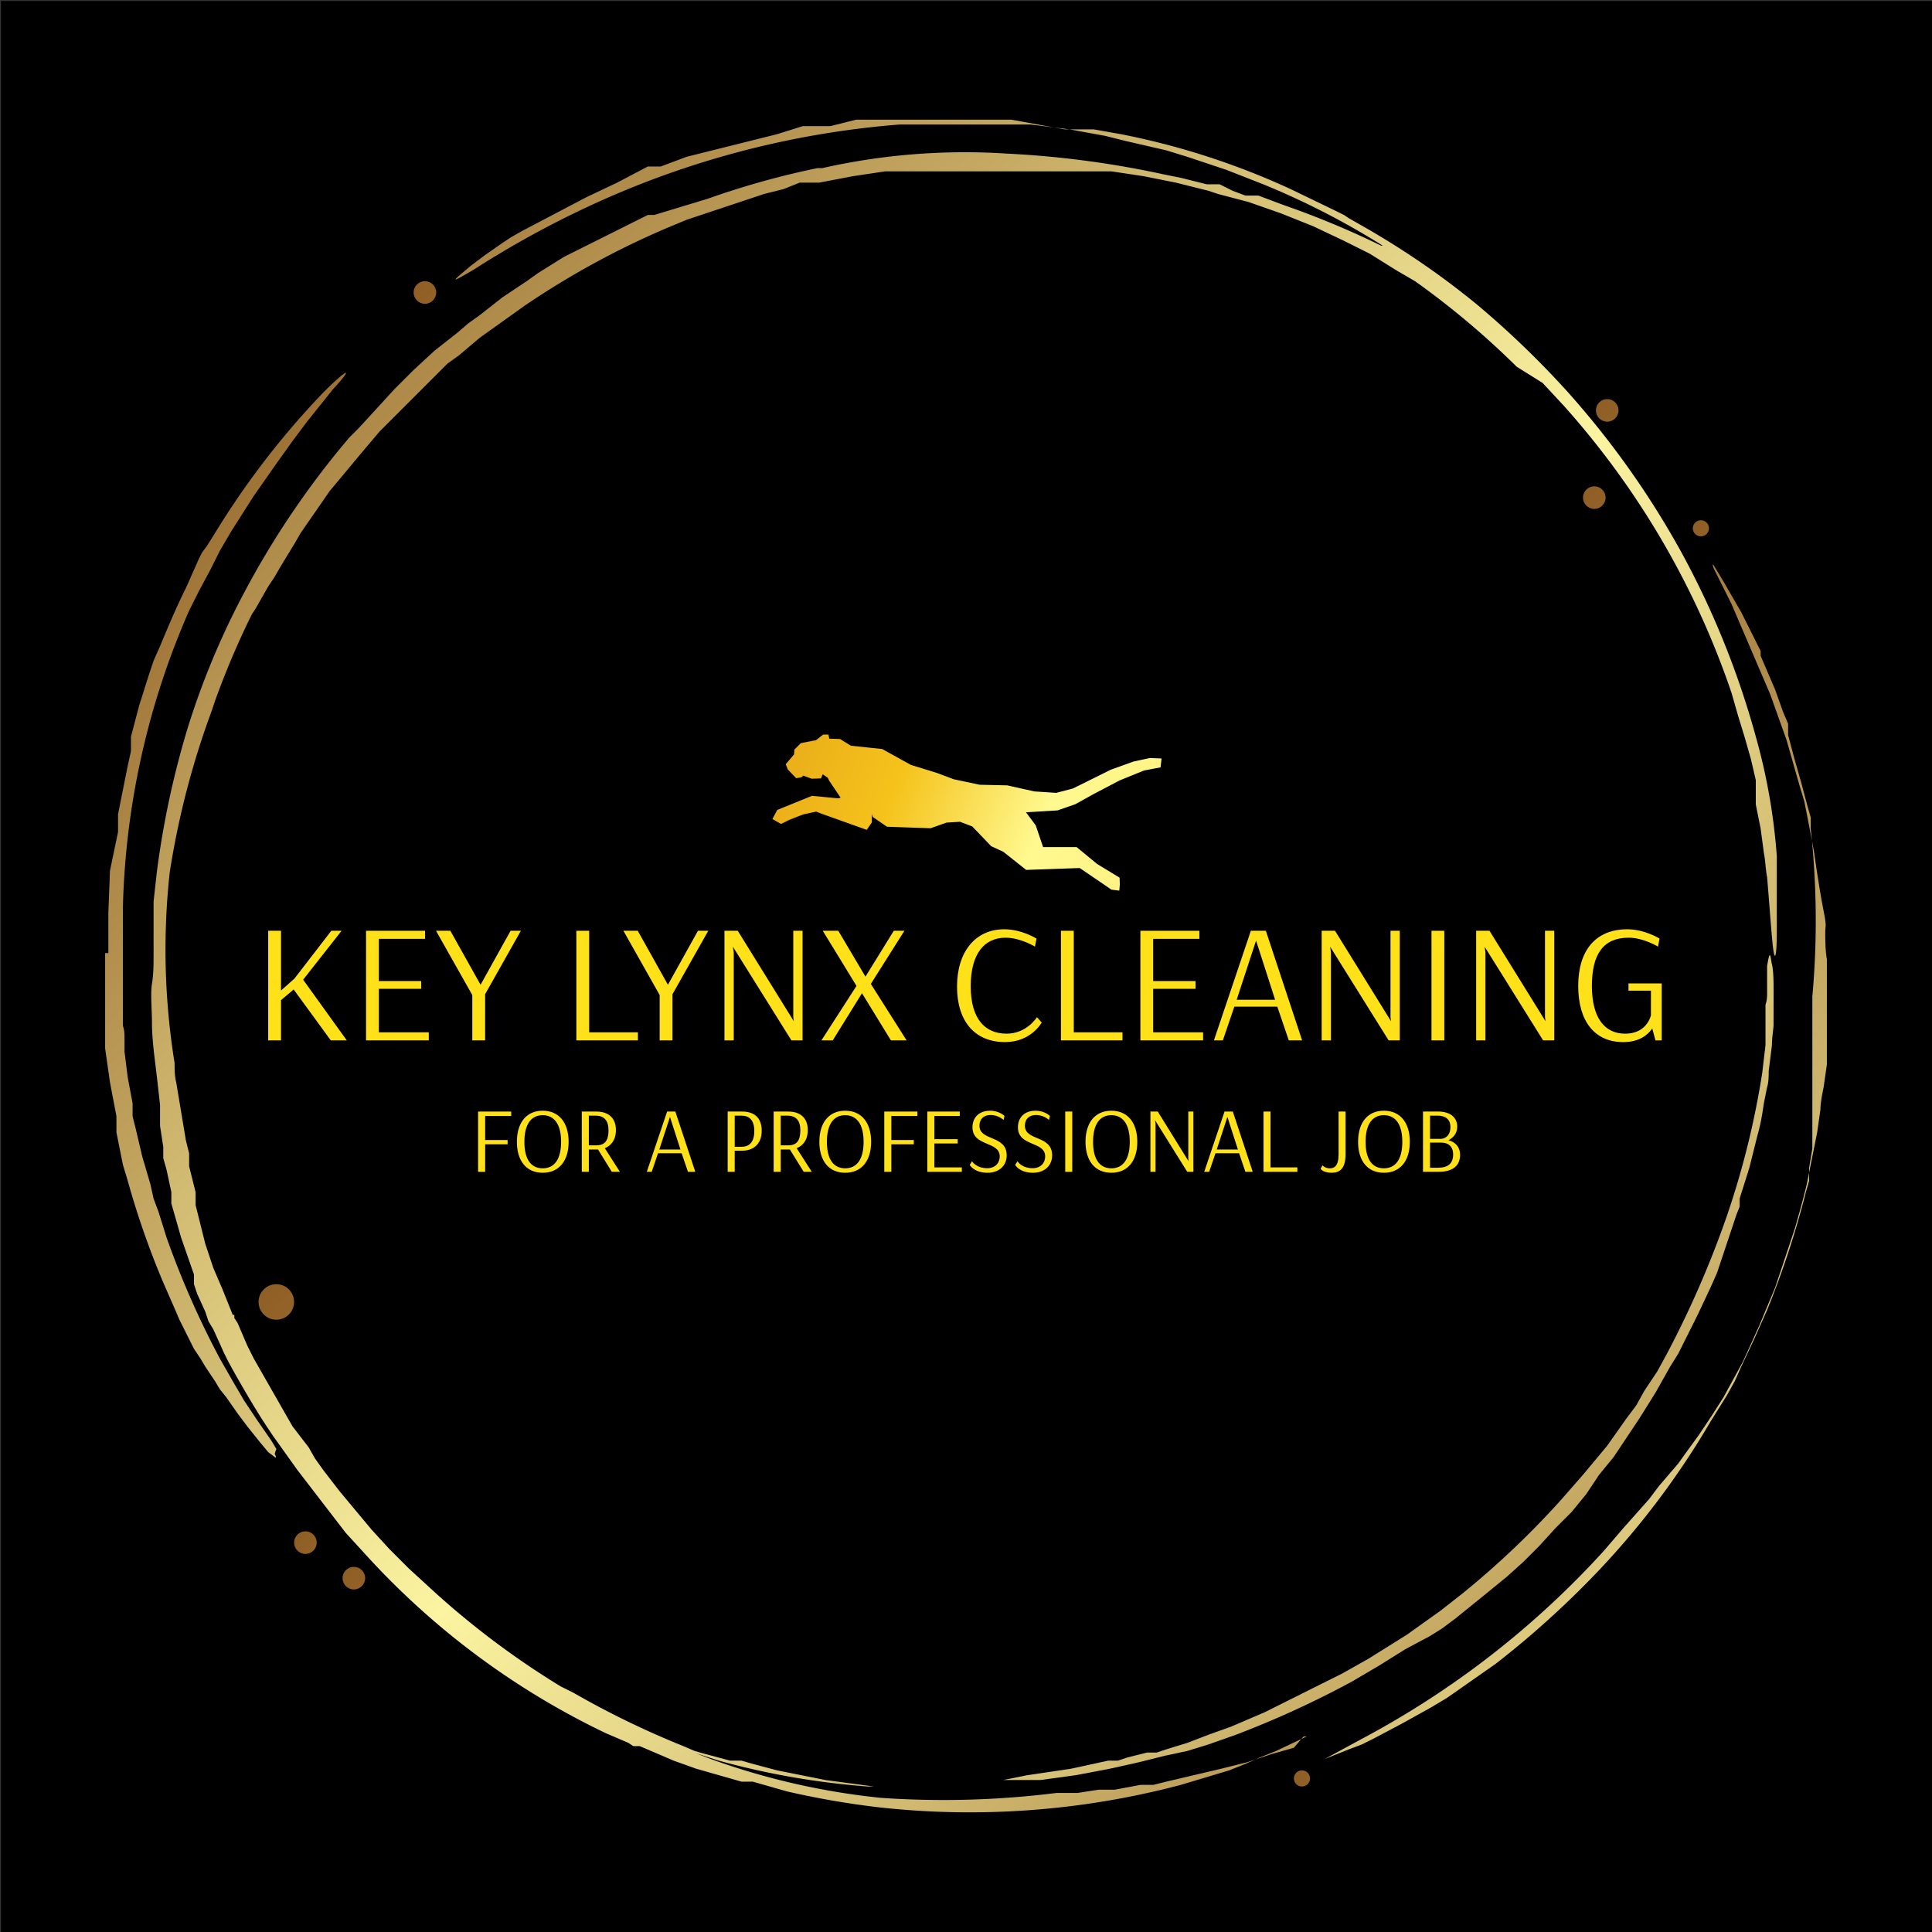 <svg xml:space="preserve" viewBox="0 0 500 500" height="500" width="500" version="1.1" xmlns:xlink="http://www.w3.org/1999/xlink" xmlns="http://www.w3.org/2000/svg">
<rect x="0" y="0" width="500" height="500" fill="#333333" stroke="none"/>
<desc>Created with Fabric.js 3.6.3</desc>
<defs>
</defs>
<g transform="matrix(0.5 0 0 0.5 250.25 250.25)">
<rect height="1000" width="1000" ry="0" rx="0" y="-500" x="-500" style="stroke: none; stroke-width: 1; stroke-dasharray: none; stroke-linecap: butt; stroke-dashoffset: 0; stroke-linejoin: miter; stroke-miterlimit: 4; fill: rgb(0,0,0); fill-rule: nonzero; opacity: 1;"></rect>
</g>
<g transform="matrix(4.18 0 0 4.18 250 250)">
<linearGradient y2="105.8" x2="107.6" y1="0" x1="0" gradientTransform="matrix(1 0 0 1 -53.8 -52.9)" gradientUnits="userSpaceOnUse" id="SVGID_16727">
<stop style="stop-color:#8f5e25;" offset="0%"></stop>
<stop style="stop-color:#fbf4a1;" offset="50%"></stop>
<stop style="stop-color:#8f5e25;" offset="100%"></stop>
</linearGradient>
<g style="">
		<g transform="matrix(1 0 0 1 -1.65 6.837)">
<linearGradient y2="105.8" x2="107.6" y1="0" x1="0" gradientTransform="matrix(1 0 0 1 0 15.774)" gradientUnits="userSpaceOnUse" id="SVGID_16716">
<stop style="stop-color:rgb(143,94,37);stop-opacity: 1" offset="0%"></stop>
<stop style="stop-color:rgb(251,244,161);stop-opacity: 1" offset="51.4%"></stop>
<stop style="stop-color:rgb(143,94,37);stop-opacity: 1" offset="100%"></stop>
</linearGradient>
<path stroke-linecap="round" d="M 90.8 84.8 l -0.7 0.8 a 53.7 53.7 0 0 1 -6 5.7 l -1.4 1.1 l -0.7 0.5 l -0.7 0.5 l -0.7 0.5 l -0.8 0.5 l -0.8 0.5 l -0.8 0.5 l -1.6 0.9 l -0.4 0.2 l -0.4 0.2 l -0.8 0.4 l -0.8 0.4 l -0.8 0.4 l -1.6 0.8 l -2.1 0.9 l -1.4 0.5 l -1.3 0.5 l -1.3 0.4 l -0.6 0.2 h -0.6 l -1.2 0.3 l -0.6 0.2 h -0.6 l -2.3 0.5 l -2.7 0.4 l -1.5 0.3 h 2.3 l 2.2 -0.3 l 2.1 -0.4 l 0.9 -0.2 l 0.9 -0.2 l 0.8 -0.2 l 0.8 -0.2 l 1.4 -0.3 l 1.3 -0.4 l 1.7 -0.6 a 59.2 59.2 0 0 0 7.2 -3.3 l 1.7 -1 l 1.6 -1 L 82 94 l 0.8 -0.5 l 0.8 -0.6 l 2.1 -1.7 l 1.1 -0.9 l 1 -0.9 l 0.5 -0.5 l 0.5 -0.5 l 1 -1.1 l 0.5 -0.5 l 0.5 -0.5 l 0.9 -1.1 l 0.2 -0.3 l 0.2 -0.3 l 0.4 -0.6 l 0.9 -1.1 l 0.8 -1.2 l 0.4 -0.6 l 0.2 -0.3 l 0.2 -0.3 l 1 -1.6 l 0.9 -1.6 l 0.5 -0.8 l 0.4 -0.8 l 0.4 -0.8 l 0.2 -0.4 l 0.2 -0.4 l 0.8 -1.7 l 0.4 -0.9 l 0.3 -0.9 l 0.3 -0.9 l 0.3 -0.9 l 0.3 -0.9 l 0.2 -0.5 v -0.5 l 0.6 -1.9 l 0.5 -2 c 0.2 -0.7 0.3 -1.3 0.4 -2 l 0.2 -1 c 0.1 -0.3 0.1 -0.7 0.1 -1 l 0.2 -1.6 c 0 -0.5 0.1 -1 0.1 -1.3 V 55 v -1 c 0 -0.4 0 -1.2 -0.1 -1.6 s -0.1 -1.1 -0.3 0.1 v 1.6 c 0 0.3 0 0.5 -0.1 0.8 v 2.5 l -0.2 1.7 a 52 52 0 0 1 -2.2 8.9 a 61.2 61.2 0 0 1 -3.7 8.5 l -0.6 1.1 l -0.4 0.6 l -0.4 0.6 l -0.5 0.9 l -0.3 0.4 l -0.3 0.4 l -1.2 1.7 l -1.5 1.8 z M 10.6 82.4 l -0.3 -0.5 l -0.9 -1.3 L 9 80 l -0.4 -0.6 l -0.7 -1.2 l -0.8 -1.4 a 54.8 54.8 0 0 1 -3.3 -7.5 l -0.5 -1.6 l -0.3 -0.8 l -0.2 -0.9 l -0.5 -1.7 l -0.4 -1.7 l -0.2 -0.8 V 61 l -0.3 -1.6 l -0.2 -1.6 V 57 c 0 -0.3 0 -0.5 -0.1 -0.8 v -4.4 v -1.5 v -0.7 v -0.7 a 48.6 48.6 0 0 1 4.1 -18.4 l 0.3 -0.6 l 0.3 -0.6 l 0.7 -1.3 l 0.3 -0.6 l 0.3 -0.6 l 0.7 -1.2 l 0.7 -1.1 l 0.7 -1.1 l 0.7 -1 l 0.7 -1 l 0.5 -0.7 l 0.5 -0.7 l 0.9 -1.2 l 0.8 -1 l 0.4 -0.5 l 0.4 -0.5 c 1.3 -1.4 1 -1.4 -0.6 0.2 a 50.8 50.8 0 0 0 -6.7 8.7 l -0.5 0.8 l -0.3 0.4 l -0.2 0.4 l -0.8 1.8 c -0.6 1.2 -1.1 2.4 -1.6 3.6 l -0.4 0.9 l -0.3 0.9 l -0.6 1.9 l -0.5 1.9 v 0.9 l -0.2 0.9 l -0.2 1 l -0.2 1 l -0.2 1 v 1.1 l -0.5 2.4 l -0.1 2.6 v 2.5 H 0 v 5.9 l 0.3 2.1 l 0.4 2.1 v 1 l 0.2 1 l 0.2 1 l 0.3 1 a 52 52 0 0 0 2.2 6.3 l 0.7 1.6 l 0.3 0.7 l 0.3 0.6 l 0.6 1.2 l 0.2 0.3 l 0.2 0.3 l 0.3 0.5 l 0.6 0.9 l 0.3 0.5 l 0.4 0.5 l 0.7 1 l 0.3 0.4 l 0.3 0.4 l 0.8 1 l 0.5 0.6 l 0.4 0.3 c 0.1 0.1 0.1 0 0 -0.2 z" transform="translate(-51.65, -59.337)" style="stroke: none; stroke-width: 1; stroke-dasharray: none; stroke-linecap: butt; stroke-dashoffset: 0; stroke-linejoin: miter; stroke-miterlimit: 4; fill: url(#SVGID_16716); fill-rule: nonzero; opacity: 1;"></path>
</g>
		<g transform="matrix(1 0 0 1 -0.122 0)">
<linearGradient y2="105.8" x2="107.6" y1="0" x1="0" gradientTransform="matrix(1 0 0 1 2.856 0.1)" gradientUnits="userSpaceOnUse" id="SVGID_16717">
<stop style="stop-color:rgb(143,94,37);stop-opacity: 1" offset="0%"></stop>
<stop style="stop-color:rgb(251,244,161);stop-opacity: 1" offset="51.4%"></stop>
<stop style="stop-color:rgb(143,94,37);stop-opacity: 1" offset="100%"></stop>
</linearGradient>
<path stroke-linecap="round" d="M 73.6 100.9 l -0.7 0.2 l -0.7 0.2 l -1.5 0.5 l -0.8 0.2 l -0.8 0.2 l -1.7 0.4 l -1.7 0.4 l -0.8 0.2 h -0.8 l -1.6 0.3 h -1 l -1.3 0.2 h -1.3 a 56.2 56.2 0 0 1 -10.9 0.3 a 44.2 44.2 0 0 1 -10.5 -2.4 l -1.3 -0.5 l -0.7 -0.3 h -0.3 l 2.8 0.9 a 48 48 0 0 0 9.2 1.6 h 0.4 l -3 -0.4 l -1.5 -0.3 l -1.5 -0.3 l -1.5 -0.4 l -0.7 -0.2 h -0.7 l -1.5 -0.4 l -0.7 -0.2 l -0.7 -0.3 a 54.5 54.5 0 0 1 -6.8 -3.3 l -0.8 -0.4 a 51.8 51.8 0 0 1 -8.2 -6.2 l -1.2 -1.1 l -0.6 -0.6 l -0.6 -0.6 l -1.1 -1.2 l -0.5 -0.6 l -0.5 -0.6 l -1 -1.2 l -1 -1.3 l -0.5 -0.7 l -0.4 -0.7 l -1 -1.3 l -0.8 -1.4 l -0.8 -1.4 l -0.8 -1.4 l -0.2 -0.4 l -0.2 -0.4 l -0.3 -0.7 l -0.3 -0.7 l -0.2 -0.3 v -0.2 h -0.1 l -0.6 -1.5 l -0.3 -0.7 l -0.3 -0.7 l -0.5 -1.5 l -0.2 -0.8 l -0.2 -0.8 l -0.2 -0.8 v -0.8 l -0.4 -1.6 v -0.8 l -0.2 -0.8 l -0.2 -1.2 l -0.2 -1.2 l -0.2 -1.2 c -0.1 -0.4 -0.1 -0.8 -0.1 -1.2 A 44 44 0 0 1 4 46.7 a 51.6 51.6 0 0 1 2.6 -10 l 0.2 -0.6 a 51.7 51.7 0 0 1 2.1 -5 l 0.2 -0.4 l 0.2 -0.3 l 0.4 -0.7 l 0.4 -0.7 l 0.2 -0.3 l 0.2 -0.3 c 0.5 -0.9 1.1 -1.8 1.6 -2.7 l 0.9 -1.3 l 0.9 -1.3 l 0.5 -0.6 l 0.5 -0.6 l 1 -1.2 l 1.1 -1.3 l 0.6 -0.6 l 0.6 -0.6 l 1.2 -1.2 l 1.2 -1.2 l 0.6 -0.6 l 0.7 -0.5 l 1.3 -1.1 l 1.4 -1 l 0.7 -0.5 l 0.7 -0.5 a 51.9 51.9 0 0 1 8.8 -4.8 l 1.2 -0.5 l 0.6 -0.2 l 0.6 -0.2 l 1.2 -0.4 l 1.2 -0.4 l 1.2 -0.4 l 1.2 -0.3 l 1 -0.4 h 1.2 l 2.1 -0.4 l 2 -0.3 h 14 l 2 0.3 l 2 0.4 l 2 0.5 l 0.6 0.2 l 1.9 0.5 l 2 0.7 l 1 0.4 l 1 0.4 l 1.9 0.9 l 0.8 0.4 l 0.8 0.4 l 0.8 0.5 l 0.8 0.5 l 1.2 0.7 a 51.3 51.3 0 0 1 6.3 5.3 l 1.6 1 l 1.3 1.4 a 51.4 51.4 0 0 1 10.4 17.8 l 0.2 0.7 l 0.2 0.7 l 0.4 1.3 l 0.2 0.7 l 0.2 0.7 l 0.3 1.3 v 1.5 l 0.3 1.5 l 0.2 1.5 c 0.1 0.5 0.1 1 0.2 1.5 c 0.2 2.4 0.3 4 0.4 4.6 s 0.2 0.2 0.2 -1.3 V 47 V 45.7 a 37.1 37.1 0 0 0 -1.3 -7.4 a 53.1 53.1 0 0 0 -4.6 -11.4 a 54 54 0 0 0 -7.1 -10 a 56.7 56.7 0 0 0 -5.5 -5.3 a 50 50 0 0 0 -6.1 -4.3 l -0.5 -0.3 l -0.7 -0.4 l -0.7 -0.4 l -0.3 -0.2 l -0.4 -0.2 l -2.9 -1.4 A 46.4 46.4 0 0 0 62.9 1 L 61.2 0.7 h -1.8 L 56.1 0.1 h -9.6 l -1.6 0.4 h -1.7 l -1.6 0.5 l -1.6 0.4 l -3.2 0.8 l -0.8 0.2 l -0.8 0.3 l -0.8 0.3 h -0.8 l -1.9 1 l -1.9 0.9 l -4 2.1 l -0.7 0.4 l -0.6 0.4 l -1 0.7 l -0.4 0.3 l -0.4 0.3 l -0.6 0.5 c -0.7 0.6 -0.5 0.5 0.7 -0.2 a 60.1 60.1 0 0 1 7.5 -4.1 A 55.9 55.9 0 0 1 49.2 0.4 h 8.1 l 2.4 0.3 l 2.2 0.4 l 1.2 0.3 l 1.3 0.3 l 1.3 0.3 l 1.3 0.4 l 0.6 0.2 l 0.6 0.2 l 1.2 0.4 l 2.3 0.9 a 48.1 48.1 0 0 1 7.4 3.8 H 79 a 53.7 53.7 0 0 0 -6 -2.5 l -1.6 -0.6 h -0.8 l -0.8 -0.3 l -0.8 -0.4 h -0.8 l -1.6 -0.4 l -1 -0.2 a 59.4 59.4 0 0 0 -9.8 -1.3 a 40.1 40.1 0 0 0 -11.4 0.9 h -0.3 A 51.2 51.2 0 0 0 37.3 5 L 34 6 h -0.4 l -0.4 0.2 l -0.8 0.4 l -1.6 0.8 l -1.6 0.8 l -0.8 0.4 l -0.8 0.5 l -0.8 0.5 l -0.7 0.5 l -1.5 1 l -1.4 1.1 l -0.7 0.5 l -0.7 0.6 l -1.4 1.1 l -1.3 1.2 l -0.6 0.6 l -0.6 0.6 l -1.1 1.2 l -1.1 1.2 l -0.6 0.6 l -0.5 0.6 a 53.4 53.4 0 0 0 -6 9 a 48.6 48.6 0 0 0 -3.5 8.4 a 54.8 54.8 0 0 0 -1.9 8.9 L 3 48.5 v 3.3 c 0 0.6 0 1.2 -0.1 1.8 s 0 1.6 0 2.4 s 0.1 1.7 0.2 2.5 s 0.2 1.7 0.3 2.6 v 1.3 l 0.2 1.3 v 0.7 l 0.2 0.7 l 0.3 1.4 v 0.7 l 0.2 0.7 l 0.4 1.4 l 0.8 2.3 v 0.6 l 0.2 0.6 l 0.5 1.1 l 0.2 0.6 l 0.3 0.5 l 0.5 1.1 c 0.3 0.7 0.7 1.4 1.1 2.1 S 9.4 80.1 10 81 l 0.2 0.3 l 0.2 0.3 l 0.5 0.7 l 0.5 0.7 l 0.5 0.7 l 2 2.6 l 1 1.3 l 1.1 1.2 A 48.2 48.2 0 0 0 31 100 l 1.4 0.6 l 0.3 0.2 h 0.4 l 0.7 0.3 l 1.4 0.6 l 1.4 0.5 l 0.7 0.2 l 0.7 0.2 l 1.4 0.4 h 0.7 l 0.7 0.2 l 1.4 0.4 a 52.3 52.3 0 0 0 5.8 1 a 51.1 51.1 0 0 0 18.6 -1.4 l 1 -0.3 l 1 -0.3 l 1 -0.3 l 1 -0.4 l 0.9 -0.4 l 0.5 -0.2 l 0.5 -0.2 l 1.9 -0.9 h -0.2 z" transform="translate(-53.178, -52.5)" style="stroke: none; stroke-width: 1; stroke-dasharray: none; stroke-linecap: butt; stroke-dashoffset: 0; stroke-linejoin: miter; stroke-miterlimit: 4; fill: url(#SVGID_16717); fill-rule: nonzero; opacity: 1;"></path>
</g>
		<g transform="matrix(1 0 0 1 37.75 12.12)">
<linearGradient y2="105.8" x2="107.6" y1="0" x1="0" gradientTransform="matrix(1 0 0 1 75.5 27.64)" gradientUnits="userSpaceOnUse" id="SVGID_16718">
<stop style="stop-color:rgb(143,94,37);stop-opacity: 1" offset="0%"></stop>
<stop style="stop-color:rgb(251,244,161);stop-opacity: 1" offset="51.4%"></stop>
<stop style="stop-color:rgb(143,94,37);stop-opacity: 1" offset="100%"></stop>
</linearGradient>
<path stroke-linecap="round" d="M 105.6 44 v -0.7 l -0.2 -0.7 l -0.4 -1.5 l -0.2 -0.7 l -0.2 -0.7 l -0.4 -1.5 v -0.7 l -0.3 -0.7 l -0.5 -1.4 l -0.6 -1.4 l -0.3 -0.7 V 33 l -0.2 -0.4 l -1 -2 l -1.1 -1.9 l -0.6 -1 c -0.1 -0.1 -0.1 -0.1 0 0.2 l 0.6 1.2 l 0.5 1 l 0.3 0.7 l 0.3 0.7 l 0.6 1.4 l 0.3 0.7 l 0.3 0.7 l 0.6 1.4 l 0.5 1.4 l 0.5 1.4 l 0.4 1.4 l 0.2 0.7 l 0.2 0.7 l 0.3 1 l 0.2 1 l 0.4 2.1 c 0.2 1.4 0.4 2.7 0.6 3.7 s 0.1 0.9 0.1 1.3 s 0 1.1 0.1 1.7 v 6.5 l -0.2 1.4 c -0.1 0.5 -0.2 1 -0.2 1.4 l -0.2 1.4 l -0.3 1.5 l -0.3 1.5 c -0.1 0.5 -0.5 2 -0.8 3 l -0.4 1.2 l -0.4 1.2 l -0.4 1.2 l -0.5 1.2 l -0.5 1.2 l -0.5 1.1 l -0.5 1.1 l -0.6 1.1 l -0.6 1.1 l -0.7 1.1 l -0.4 0.6 l -0.4 0.6 l -0.8 1.1 l -0.5 0.7 l -0.6 0.7 l -0.6 0.7 l -0.6 0.8 l -1.6 1.8 l -0.6 0.7 l -0.6 0.7 a 55.3 55.3 0 0 1 -14.9 11.6 l -2.4 1.3 l 1.5 -0.6 l 0.8 -0.3 l 0.8 -0.4 l 1.7 -0.9 l 1.8 -1 l 0.5 -0.3 l 0.5 -0.3 l 1 -0.7 l 2 -1.4 a 57.2 57.2 0 0 0 6.4 -5.8 a 50.4 50.4 0 0 0 6.9 -9.2 l 0.5 -0.8 l 0.5 -0.8 l 0.5 -0.9 l 0.4 -0.9 l 0.8 -1.7 l 0.4 -0.9 l 0.4 -0.9 a 55.2 55.2 0 0 0 2.4 -7.3 l 0.2 -0.7 V 65 l 0.2 -1.2 v -7.4 v -1 v -1 a 52.3 52.3 0 0 0 -0.1 -10.4 z" transform="translate(-91.05, -64.62)" style="stroke: none; stroke-width: 1; stroke-dasharray: none; stroke-linecap: butt; stroke-dashoffset: 0; stroke-linejoin: miter; stroke-miterlimit: 4; fill: url(#SVGID_16718); fill-rule: nonzero; opacity: 1;"></path>
</g>
		<g transform="matrix(1 0 0 1 38.9 -29)">
<linearGradient y2="105.8" x2="107.6" y1="0" x1="0" gradientTransform="matrix(1 0 0 1 -0.7 -0.7)" gradientUnits="userSpaceOnUse" id="SVGID_16719">
<stop style="stop-color:rgb(143,94,37);stop-opacity: 1" offset="0%"></stop>
<stop style="stop-color:rgb(251,244,161);stop-opacity: 1" offset="51.4%"></stop>
<stop style="stop-color:rgb(143,94,37);stop-opacity: 1" offset="100%"></stop>
</linearGradient>
<circle r="0.7" cy="0" cx="0" style="stroke: none; stroke-width: 1; stroke-dasharray: none; stroke-linecap: butt; stroke-dashoffset: 0; stroke-linejoin: miter; stroke-miterlimit: 4; fill: url(#SVGID_16719); fill-rule: nonzero; opacity: 1;"></circle>
</g>
		<g transform="matrix(1 0 0 1 45.5 -27.1)">
<linearGradient y2="105.8" x2="107.6" y1="0" x1="0" gradientTransform="matrix(1 0 0 1 -0.5 -0.5)" gradientUnits="userSpaceOnUse" id="SVGID_16720">
<stop style="stop-color:rgb(143,94,37);stop-opacity: 1" offset="0%"></stop>
<stop style="stop-color:rgb(251,244,161);stop-opacity: 1" offset="51.4%"></stop>
<stop style="stop-color:rgb(143,94,37);stop-opacity: 1" offset="100%"></stop>
</linearGradient>
<circle r="0.5" cy="0" cx="0" style="stroke: none; stroke-width: 1; stroke-dasharray: none; stroke-linecap: butt; stroke-dashoffset: 0; stroke-linejoin: miter; stroke-miterlimit: 4; fill: url(#SVGID_16720); fill-rule: nonzero; opacity: 1;"></circle>
</g>
		<g transform="matrix(1 0 0 1 -42.7 20.8)">
<linearGradient y2="105.8" x2="107.6" y1="0" x1="0" gradientTransform="matrix(1 0 0 1 -1.1 -1.1)" gradientUnits="userSpaceOnUse" id="SVGID_16721">
<stop style="stop-color:rgb(143,94,37);stop-opacity: 1" offset="0%"></stop>
<stop style="stop-color:rgb(251,244,161);stop-opacity: 1" offset="51.4%"></stop>
<stop style="stop-color:rgb(143,94,37);stop-opacity: 1" offset="100%"></stop>
</linearGradient>
<circle r="1.1" cy="0" cx="0" style="stroke: none; stroke-width: 1; stroke-dasharray: none; stroke-linecap: butt; stroke-dashoffset: 0; stroke-linejoin: miter; stroke-miterlimit: 4; fill: url(#SVGID_16721); fill-rule: nonzero; opacity: 1;"></circle>
</g>
		<g transform="matrix(1 0 0 1 -40.9 35.7)">
<linearGradient y2="105.8" x2="107.6" y1="0" x1="0" gradientTransform="matrix(1 0 0 1 -0.7 -0.7)" gradientUnits="userSpaceOnUse" id="SVGID_16722">
<stop style="stop-color:rgb(143,94,37);stop-opacity: 1" offset="0%"></stop>
<stop style="stop-color:rgb(251,244,161);stop-opacity: 1" offset="51.4%"></stop>
<stop style="stop-color:rgb(143,94,37);stop-opacity: 1" offset="100%"></stop>
</linearGradient>
<circle r="0.7" cy="0" cx="0" style="stroke: none; stroke-width: 1; stroke-dasharray: none; stroke-linecap: butt; stroke-dashoffset: 0; stroke-linejoin: miter; stroke-miterlimit: 4; fill: url(#SVGID_16722); fill-rule: nonzero; opacity: 1;"></circle>
</g>
		<g transform="matrix(1 0 0 1 -37.9 37.9)">
<linearGradient y2="105.8" x2="107.6" y1="0" x1="0" gradientTransform="matrix(1 0 0 1 -0.7 -0.7)" gradientUnits="userSpaceOnUse" id="SVGID_16723">
<stop style="stop-color:rgb(143,94,37);stop-opacity: 1" offset="0%"></stop>
<stop style="stop-color:rgb(251,244,161);stop-opacity: 1" offset="51.4%"></stop>
<stop style="stop-color:rgb(143,94,37);stop-opacity: 1" offset="100%"></stop>
</linearGradient>
<circle r="0.7" cy="0" cx="0" style="stroke: none; stroke-width: 1; stroke-dasharray: none; stroke-linecap: butt; stroke-dashoffset: 0; stroke-linejoin: miter; stroke-miterlimit: 4; fill: url(#SVGID_16723); fill-rule: nonzero; opacity: 1;"></circle>
</g>
		<g transform="matrix(1 0 0 1 -33.5 -41.7)">
<linearGradient y2="105.8" x2="107.6" y1="0" x1="0" gradientTransform="matrix(1 0 0 1 -0.7 -0.7)" gradientUnits="userSpaceOnUse" id="SVGID_16724">
<stop style="stop-color:rgb(143,94,37);stop-opacity: 1" offset="0%"></stop>
<stop style="stop-color:rgb(251,244,161);stop-opacity: 1" offset="51.4%"></stop>
<stop style="stop-color:rgb(143,94,37);stop-opacity: 1" offset="100%"></stop>
</linearGradient>
<circle r="0.7" cy="0" cx="0" style="stroke: none; stroke-width: 1; stroke-dasharray: none; stroke-linecap: butt; stroke-dashoffset: 0; stroke-linejoin: miter; stroke-miterlimit: 4; fill: url(#SVGID_16724); fill-rule: nonzero; opacity: 1;"></circle>
</g>
		<g transform="matrix(1 0 0 1 20.8 50.3)">
<linearGradient y2="105.8" x2="107.6" y1="0" x1="0" gradientTransform="matrix(1 0 0 1 -0.5 -0.5)" gradientUnits="userSpaceOnUse" id="SVGID_16725">
<stop style="stop-color:rgb(143,94,37);stop-opacity: 1" offset="0%"></stop>
<stop style="stop-color:rgb(251,244,161);stop-opacity: 1" offset="51.4%"></stop>
<stop style="stop-color:rgb(143,94,37);stop-opacity: 1" offset="100%"></stop>
</linearGradient>
<circle r="0.5" cy="0" cx="0" style="stroke: none; stroke-width: 1; stroke-dasharray: none; stroke-linecap: butt; stroke-dashoffset: 0; stroke-linejoin: miter; stroke-miterlimit: 4; fill: url(#SVGID_16725); fill-rule: nonzero; opacity: 1;"></circle>
</g>
		<g transform="matrix(1 0 0 1 39.7 -34.4)">
<linearGradient y2="105.8" x2="107.6" y1="0" x1="0" gradientTransform="matrix(1 0 0 1 -0.7 -0.7)" gradientUnits="userSpaceOnUse" id="SVGID_16726">
<stop style="stop-color:rgb(143,94,37);stop-opacity: 1" offset="0%"></stop>
<stop style="stop-color:rgb(251,244,161);stop-opacity: 1" offset="51.4%"></stop>
<stop style="stop-color:rgb(143,94,37);stop-opacity: 1" offset="100%"></stop>
</linearGradient>
<circle r="0.7" cy="0" cx="0" style="stroke: none; stroke-width: 1; stroke-dasharray: none; stroke-linecap: butt; stroke-dashoffset: 0; stroke-linejoin: miter; stroke-miterlimit: 4; fill: url(#SVGID_16726); fill-rule: nonzero; opacity: 1;"></circle>
</g>
</g>
</g>
<g style="" transform="matrix(1 0 0 1 249.36 255.545)"><path d="M-179.95 13.71L-176.63 13.71L-176.63 3.28L-173.36 0.53L-163.75 13.71L-159.61 13.71L-170.91-2.00L-160.96-14.66L-163.62-14.66L-173.18-2.26L-176.63 0.79L-176.63-14.66L-179.95-14.66Z" opacity="1" fill="#FFE11A"></path><path d="M-138.39 11.62L-151.31 11.62L-151.31 0.36L-140.36 0.36L-140.36-1.65L-151.31-1.65L-151.31-12.57L-139.35-12.57L-139.35-14.66L-154.63-14.66L-154.63 13.71L-138.39 13.71Z" opacity="1" fill="#FFE11A"></path><path d="M-136.52-14.66L-127.13 1.97L-127.13 13.71L-123.81 13.71L-123.81 1.75L-114.56-14.66L-117.22-14.66L-124.99-0.69L-132.81-14.66Z" opacity="1" fill="#FFE11A"></path><path d="" opacity="1" fill="#FFE11A"></path><path d="M-84.27 11.62L-96.88 11.62L-96.88-14.66L-100.20-14.66L-100.20 13.71L-84.27 13.71Z" opacity="1" fill="#FFE11A"></path><path d="M-88.02-14.66L-78.64 1.97L-78.64 13.71L-75.32 13.71L-75.32 1.75L-66.06-14.66L-68.73-14.66L-76.50-0.69L-84.31-14.66Z" opacity="1" fill="#FFE11A"></path><path d="M-41.66-14.66L-44.06-14.66L-44.06 7.69L-43.93 8.74L-58.43-14.66L-61.87-14.66L-61.87 13.71L-59.47 13.71L-59.47-9.12L-59.69-10.47L-59.65-10.47L-44.54 13.71L-41.66 13.71Z" opacity="1" fill="#FFE11A"></path><path d="M-36.78 13.71L-33.85 13.71L-26.30 1.53L-26.26 1.53L-18.79 13.71L-14.73 13.71L-23.99-0.91L-15.30-14.66L-18.05-14.66L-25.38-2.79L-32.41-14.66L-36.43-14.66L-27.70-0.39Z" opacity="1" fill="#FFE11A"></path><path d="" opacity="1" fill="#FFE11A"></path><path d="M18.49-10.56L18.88-12.65C18.88-12.65 15.04-15.05 10.54-15.05C3.12-15.05-1.68-9.29-1.68-0.21C-1.68 8.74 2.90 14.15 10.76 14.15C17.48 14.15 20.23 9.09 20.23 9.09L19.01 7.69C19.01 7.69 16.39 11.97 11.15 11.97C5.43 11.97 1.86 7.99 1.86-0.30C1.86-8.68 5.35-12.87 10.89-12.87C14.73-12.87 18.49-10.56 18.49-10.56Z" opacity="1" fill="#FFE11A"></path><path d="M41.14 11.62L28.53 11.62L28.53-14.66L25.21-14.66L25.21 13.71L41.14 13.71Z" opacity="1" fill="#FFE11A"></path><path d="M62.00 11.62L49.08 11.62L49.08 0.36L60.04 0.36L60.04-1.65L49.08-1.65L49.08-12.57L61.04-12.57L61.04-14.66L45.77-14.66L45.77 13.71L62.00 13.71Z" opacity="1" fill="#FFE11A"></path><path d="M75.71-12.13L80.64 3.19L70.69 3.19ZM74.36-14.66L64.80 13.71L67.11 13.71L70.08 4.98L81.21 4.98L84.18 13.71L87.63 13.71L78.24-14.66Z" opacity="1" fill="#FFE11A"></path><path d="M112.90-14.66L110.50-14.66L110.50 7.69L110.63 8.74L96.14-14.66L92.69-14.66L92.69 13.71L95.09 13.71L95.09-9.12L94.87-10.47L94.92-10.47L110.02 13.71L112.90 13.71Z" opacity="1" fill="#FFE11A"></path><path d="M124.42-14.66L121.11-14.66L121.11 13.71L124.42 13.71Z" opacity="1" fill="#FFE11A"></path><path d="M152.88-14.66L150.48-14.66L150.48 7.69L150.61 8.74L136.12-14.66L132.67-14.66L132.67 13.71L135.07 13.71L135.07-9.12L134.86-10.47L134.90-10.47L150.00 13.71L152.88 13.71Z" opacity="1" fill="#FFE11A"></path><path d="M180.69-1.04L172.09-1.04L172.09 0.84L177.90 0.84L177.90 7.25C177.63 8.17 176.37 11.97 171.22 11.97C165.94 11.97 162.62 7.91 162.62-0.39C162.62-8.64 165.59-12.87 172.13-12.87C175.97-12.87 179.73-10.56 179.73-10.56L180.12-12.65C180.12-12.65 176.28-15.05 171.78-15.05C163.62-15.05 159.08-9.60 159.08-0.39C159.08 8.74 163.32 14.15 170.74 14.15C174.84 14.15 177.07 12.32 178.24 10.61L179.07 13.71L180.69 13.71Z" opacity="1" fill="#FFE11A"></path></g><g style="" transform="matrix(1 0 0 1 250.25 295.73)"><path d="M-118.88-0.69L-124.69-0.69L-124.69-6.91L-117.95-6.91L-117.95-8.06L-126.52-8.06L-126.52 7.54L-124.69 7.54L-124.69 0.41L-118.88 0.41Z" opacity="1" fill="#FFE11A"></path><path d="M-105.04-0.24C-105.04 4.25-106.74 6.63-109.81 6.63C-112.86 6.63-114.54 4.25-114.54-0.24C-114.54-4.70-112.84-7.12-109.81-7.12C-106.76-7.12-105.04-4.70-105.04-0.24ZM-103.09-0.24C-103.09-5.18-105.59-8.28-109.81-8.28C-114.01-8.28-116.48-5.18-116.48-0.24C-116.48 4.73-114.01 7.78-109.81 7.78C-105.59 7.78-103.09 4.73-103.09-0.24Z" opacity="1" fill="#FFE11A"></path><path d="M-96.13-7.00C-93.92-7.00-92.77-5.78-92.77-3.21C-92.77-0.26-93.95 0.68-95.92 0.68L-97.86 0.68L-97.86-7.00ZM-95.92-8.06L-99.68-8.06L-99.68 7.54L-97.86 7.54L-97.86 1.76L-95.48 1.76L-91.91 7.54L-89.82 7.54L-93.73 1.42C-92.15 0.80-90.85-0.67-90.85-3.28C-90.85-6.38-92.77-8.06-95.92-8.06Z" opacity="1" fill="#FFE11A"></path><path d="" opacity="1" fill="#FFE11A"></path><path d="M-76.86-6.67L-74.15 1.76L-79.62 1.76ZM-77.60-8.06L-82.86 7.54L-81.59 7.54L-79.96 2.74L-73.84 2.74L-72.20 7.54L-70.31 7.54L-75.47-8.06Z" opacity="1" fill="#FFE11A"></path><path d="" opacity="1" fill="#FFE11A"></path><path d="M-58.38-7.00C-56.32-7.00-55.04-5.83-55.04-3.04C-55.04 0.15-56.58 1.06-58.40 1.06L-60.11 1.06L-60.11-7.00ZM-61.93 7.54L-60.11 7.54L-60.11 2.07L-58.14 2.07C-55.74 2.07-53.12 0.77-53.12-3.12C-53.12-6.43-55.04-8.06-58.19-8.06L-61.93-8.06Z" opacity="1" fill="#FFE11A"></path><path d="M-46.48-7.00C-44.27-7.00-43.12-5.78-43.12-3.21C-43.12-0.26-44.29 0.68-46.26 0.68L-48.20 0.68L-48.20-7.00ZM-46.26-8.06L-50.03-8.06L-50.03 7.54L-48.20 7.54L-48.20 1.76L-45.83 1.76L-42.25 7.54L-40.16 7.54L-44.08 1.42C-42.49 0.80-41.20-0.67-41.20-3.28C-41.20-6.38-43.12-8.06-46.26-8.06Z" opacity="1" fill="#FFE11A"></path><path d="M-26.75-0.24C-26.75 4.25-28.45 6.63-31.52 6.63C-34.57 6.63-36.25 4.25-36.25-0.24C-36.25-4.70-34.55-7.12-31.52-7.12C-28.48-7.12-26.75-4.70-26.75-0.24ZM-24.80-0.24C-24.80-5.18-27.30-8.28-31.52-8.28C-35.72-8.28-38.20-5.18-38.20-0.24C-38.20 4.73-35.72 7.78-31.52 7.78C-27.30 7.78-24.80 4.73-24.80-0.24Z" opacity="1" fill="#FFE11A"></path><path d="M-13.76-0.69L-19.57-0.69L-19.57-6.91L-12.83-6.91L-12.83-8.06L-21.40-8.06L-21.40 7.54L-19.57 7.54L-19.57 0.41L-13.76 0.41Z" opacity="1" fill="#FFE11A"></path><path d="M-1.33 6.39L-8.44 6.39L-8.44 0.20L-2.41 0.20L-2.41-0.91L-8.44-0.91L-8.44-6.91L-1.86-6.91L-1.86-8.06L-10.26-8.06L-10.26 7.54L-1.33 7.54Z" opacity="1" fill="#FFE11A"></path><path d="M9.71-6.93C9.71-6.93 8.34-8.28 6.01-8.28C3.23-8.28 1.43-6.62 1.43-3.98C1.43 1.08 8.48-0.48 8.48 3.56C8.48 5.21 7.36 6.60 5.24 6.60C2.36 6.60 1.31 4.80 1.31 4.80L0.71 5.74C0.71 5.74 1.79 7.78 5.32 7.78C8.34 7.78 10.28 5.91 10.28 3.27C10.28-2.04 3.23-0.36 3.23-4.41C3.23-6.12 4.33-7.17 6.11-7.17C8.15-7.17 9.47-5.88 9.47-5.88Z" opacity="1" fill="#FFE11A"></path><path d="M21.47-6.93C21.47-6.93 20.10-8.28 17.77-8.28C14.99-8.28 13.19-6.62 13.19-3.98C13.19 1.08 20.24-0.48 20.24 3.56C20.24 5.21 19.12 6.60 17.00 6.60C14.12 6.60 13.07 4.80 13.07 4.80L12.47 5.74C12.47 5.74 13.55 7.78 17.08 7.78C20.10 7.78 22.04 5.91 22.04 3.27C22.04-2.04 14.99-0.36 14.99-4.41C14.99-6.12 16.09-7.17 17.87-7.17C19.91-7.17 21.23-5.88 21.23-5.88Z" opacity="1" fill="#FFE11A"></path><path d="M27.25-8.06L25.43-8.06L25.43 7.54L27.25 7.54Z" opacity="1" fill="#FFE11A"></path><path d="M42.13-0.24C42.13 4.25 40.43 6.63 37.36 6.63C34.31 6.63 32.63 4.25 32.63-0.24C32.63-4.70 34.33-7.12 37.36-7.12C40.40-7.12 42.13-4.70 42.13-0.24ZM44.08-0.24C44.08-5.18 41.58-8.28 37.36-8.28C33.16-8.28 30.68-5.18 30.68-0.24C30.68 4.73 33.16 7.78 37.36 7.78C41.58 7.78 44.08 4.73 44.08-0.24Z" opacity="1" fill="#FFE11A"></path><path d="M58.60-8.06L57.28-8.06L57.28 4.23L57.35 4.80L49.38-8.06L47.48-8.06L47.48 7.54L48.80 7.54L48.80-5.01L48.68-5.76L48.71-5.76L57.01 7.54L58.60 7.54Z" opacity="1" fill="#FFE11A"></path><path d="M67.40-6.67L70.12 1.76L64.64 1.76ZM66.66-8.06L61.40 7.54L62.68 7.54L64.31 2.74L70.43 2.74L72.06 7.54L73.96 7.54L68.80-8.06Z" opacity="1" fill="#FFE11A"></path><path d="M85.50 6.39L78.56 6.39L78.56-8.06L76.74-8.06L76.74 7.54L85.50 7.54Z" opacity="1" fill="#FFE11A"></path><path d="" opacity="1" fill="#FFE11A"></path><path d="M92.00 5.84L91.52 6.77C91.52 6.77 92.15 7.78 94.36 7.78C96.40 7.78 97.98 6.82 97.98 2.96L97.98-8.06L96.18-8.06L96.18 2.96C96.18 6.05 95.05 6.63 93.95 6.63C92.56 6.63 92.00 5.84 92.00 5.84Z" opacity="1" fill="#FFE11A"></path><path d="M112.67-0.24C112.67 4.25 110.96 6.63 107.89 6.63C104.84 6.63 103.16 4.25 103.16-0.24C103.16-4.70 104.87-7.12 107.89-7.12C110.94-7.12 112.67-4.70 112.67-0.24ZM114.61-0.24C114.61-5.18 112.12-8.28 107.89-8.28C103.69-8.28 101.22-5.18 101.22-0.24C101.22 4.73 103.69 7.78 107.89 7.78C112.12 7.78 114.61 4.73 114.61-0.24Z" opacity="1" fill="#FFE11A"></path><path d="M119.84-1.00L119.84-7.00L121.88-7.00C123.76-7.00 125.12-6.09 125.12-4.05C125.12-1.63 123.49-1.00 122.68-1.00ZM122.77-0.02C124.50-0.02 125.82 0.89 125.82 3.05C125.82 5.38 124.50 6.48 121.91 6.48L119.84 6.48L119.84-0.02ZM118.02 7.54L121.98 7.54C125.84 7.54 127.62 5.88 127.62 3.12C127.62 1.11 126.40-0.16 124.62-0.64C125.72-1.22 126.88-2.30 126.88-4.17C126.88-6.43 125.17-8.06 121.96-8.06L118.02-8.06Z" opacity="1" fill="#FFE11A"></path></g><g transform="matrix(1.121 0 0 1.121 250.286 210.286)">
<linearGradient y2="35.49" x2="89.216" y1="0" x1="0" gradientTransform="matrix(1 0 0 1 -44.608 -17.745)" gradientUnits="userSpaceOnUse" id="SVGID_16714">
<stop style="stop-color:rgb(233,171,26);stop-opacity: 1" offset="0%"></stop>
<stop style="stop-color:rgb(245,195,27);stop-opacity: 1" offset="32%"></stop>
<stop style="stop-color:rgb(255,249,144);stop-opacity: 1" offset="68%"></stop>
<stop style="stop-color:rgb(255,241,126);stop-opacity: 1" offset="100%"></stop>
</linearGradient>
<linearGradient y2="35.49" x2="89.216" y1="0" x1="0" gradientTransform="matrix(1 0 0 1 -44.608 -17.745)" gradientUnits="userSpaceOnUse" id="SVGID_16715">
<stop style="stop-color:rgb(233,171,26);stop-opacity: 1" offset="0%"></stop>
<stop style="stop-color:rgb(245,195,27);stop-opacity: 1" offset="32%"></stop>
<stop style="stop-color:rgb(255,249,144);stop-opacity: 1" offset="68%"></stop>
<stop style="stop-color:rgb(255,241,126);stop-opacity: 1" offset="100%"></stop>
</linearGradient>
<polygon points="44.608,-12.238 44.427,-10.647 40.769,-9.95 35.103,-7.648 29.097,-4.497 24.88,-2.155 20.834,-0.748 13.104,-0.282 15.617,3.081 17.364,8.236 25.201,8.236 29.844,12.068 34.955,15.18 34.998,16.669 34.903,17.745 33.401,17.553 31.963,16.562 26.072,12.55 13.723,12.986 8.483,8.831 5.712,7.554 1.328,2.986 -1.61,1.869 -4.817,2.071 -8.479,3.37 -18.418,3.021 -21.568,0.85 -22.247,-1.44 -22.247,2.188 -23.269,3.688 -33.6,-0.001 -34.814,-0.484 -37.913,0.188 -41.171,1.465 -42.948,2.347 -44.608,1.39 -43.65,-0.399 -35.78,-3.594 -29.722,-3.019 -28.796,-3.275 -31.606,-7.46 -31.99,-8.226 -33.459,-9.216 -33.907,-8.131 -35.823,-8.067 -37.9,-8.817 -38.347,-8.375 -39.369,-8.206 -41.158,-10.062 -41.583,-11.102 -39.71,-13.316 -39.625,-14.424 -38.262,-15.786 -34.77,-16.468 -33.15,-17.745 -32.214,-17.745 -32.044,-16.809 -29.402,-16.724 -26.933,-15.19 -19.671,-14.413 -13.091,-10.771 -6.999,-8.887 -3.165,-7.439 2.883,-6.16 9.249,-6.021 15.468,-4.625 20.602,-4.286 24.521,-5.309 33.272,-9.651 38.491,-11.528 42.216,-12.334" style="stroke: url(#SVGID_16715); stroke-width: 0.511; stroke-dasharray: none; stroke-linecap: butt; stroke-dashoffset: 0; stroke-linejoin: miter; stroke-miterlimit: 10; fill: url(#SVGID_16714); fill-rule: nonzero; opacity: 1;"></polygon>
</g>
<g transform="matrix(0.777 0 0 0.777 606.884 40.25)">
<path stroke-linecap="round" d="M 106.392 60.124 c 1.587 0.479 3.232 0.722 4.888 0.722 c 5.413 0 10.44 -2.588 13.447 -6.923 c 2.899 -4.18 4.066 -8.487 4.505 -10.108 l 0.104 -0.376 c 0.068 -0.234 -0.043 -0.483 -0.262 -0.589 c -0.219 -0.105 -0.483 -0.036 -0.624 0.162 c -2.466 3.501 -6.755 4.555 -10.903 5.575 c -5.628 1.383 -11.448 2.814 -11.825 10.586 c -0.001 0.024 0.008 0.046 0.009 0.07 c -0.392 0.173 -0.777 0.343 -1.154 0.507 c -10.06 4.068 -19.96 6.574 -29.415 7.956 c 2.177 -1.028 3.208 -1.92 5.827 -3.916 c 5.134 0.777 13.452 -2.968 16.242 -10.661 c 1.735 -4.783 1.761 -9.245 1.772 -10.925 l 0.004 -0.389 c 0.006 -0.244 -0.165 -0.456 -0.404 -0.502 c -0.241 -0.05 -0.477 0.087 -0.561 0.316 c -1.489 4.014 -5.366 6.13 -9.115 8.176 c -5.68 3.1 -10.535 6.287 -8.71 13.296 c -2.765 2.171 -4.648 3.854 -8.416 5.041 c -0.033 0.01 -0.063 0.018 -0.096 0.028 c -8.77 1.046 -17.112 1.148 -24.79 0.675 c 2.296 -0.618 4.012 -2.113 6.051 -3.665 c 4.377 0.697 11.682 -2.549 14.115 -9.258 c 1.508 -4.156 1.53 -8.032 1.539 -9.491 l 0.003 -0.335 c 0.005 -0.211 -0.143 -0.396 -0.351 -0.435 c -0.21 -0.041 -0.414 0.076 -0.487 0.274 c -1.293 3.486 -4.66 5.324 -7.917 7.101 c -4.849 2.647 -9.211 5.474 -7.561 11.558 c -1.901 1.495 -3.527 2.999 -5.684 3.659 c -0.926 0.27 -1.774 0.355 -2.517 0.389 c -9.57 -0.777 -18.008 -2.414 -24.821 -4.162 c 2.75 0.121 3.814 -0.468 6.568 -1.544 c 0.618 0.294 2.664 0.761 4.612 0.761 c 4.585 0 8.886 -2.162 11.505 -5.784 c 2.589 -3.58 3.676 -7.3 4.085 -8.701 l 0.097 -0.324 c 0.063 -0.202 -0.029 -0.42 -0.218 -0.516 c -0.187 -0.094 -0.419 -0.041 -0.544 0.13 c -2.201 2.998 -5.944 3.839 -9.563 4.654 c -5.323 1.198 -10.397 2.693 -10.444 9.037 c -3.12 1.278 -4.355 2.182 -9.829 1.275 c -8.978 -2.562 -14.318 -5.045 -14.48 -5.122 l -0.429 0.899 c 0.087 0.042 1.667 0.776 4.488 1.843 c 0.421 0.236 0.876 0.508 1.367 0.838 c 1.088 0.716 2.302 1.688 3.549 2.869 c -0.011 0.022 -0.028 0.04 -0.037 0.064 c -2.004 5.234 1.419 7.863 4.729 10.406 c 2.439 1.874 4.961 3.812 5.573 6.833 c 0.034 0.168 0.181 0.288 0.352 0.288 c 0.004 0 0.008 0 0.013 0 c 0.175 -0.006 0.32 -0.138 0.343 -0.312 l 0.041 -0.279 c 0.18 -1.196 0.659 -4.374 -0.042 -7.968 c -0.971 -4.981 -5.09 -8.752 -10.337 -9.4 c -1.052 -0.967 -2.089 -1.785 -3.063 -2.433 c 4.86 1.709 12.053 3.888 20.948 5.56 c 0.029 0.284 2.91 0.075 8.197 3.302 c -0.006 0.024 -0.02 0.045 -0.023 0.069 c -0.867 5.537 3.029 7.394 6.797 9.19 c 2.777 1.324 5.648 2.692 6.877 5.52 c 0.058 0.133 0.189 0.216 0.329 0.216 c 0.029 0 0.058 -0.003 0.087 -0.011 c 0.17 -0.043 0.285 -0.202 0.271 -0.377 l -0.019 -0.279 c -0.073 -1.208 -0.269 -4.415 -1.705 -7.786 c -2.185 -5.132 -7.828 -7.697 -12.069 -7.034 c -1.566 -0.924 -3.061 -1.619 -4.371 -2.058 c 6.817 1.074 14.461 1.801 22.701 1.801 c 0.204 0 0.413 -0.006 0.618 -0.006 c 0.569 0.065 1.211 0.171 1.914 0.345 c 1.403 0.359 3.017 1.011 4.583 2.125 c 0.537 0.376 1.097 0.769 1.668 1.168 c -0.002 0.01 -0.008 0.018 -0.009 0.028 c -0.867 5.537 3.029 7.394 6.796 9.19 c 2.777 1.324 5.648 2.692 6.877 5.52 c 0.058 0.133 0.189 0.216 0.329 0.216 c 0.029 0 0.058 -0.003 0.087 -0.011 c 0.17 -0.043 0.285 -0.202 0.271 -0.377 l -0.018 -0.276 c -0.073 -1.208 -0.267 -4.415 -1.705 -7.789 c -1.973 -4.633 -6.822 -7.515 -12.026 -7.045 c -0.026 0.002 -0.048 0.014 -0.073 0.019 c -0.619 -0.42 -1.226 -0.833 -1.807 -1.227 c -1.441 -0.983 -2.935 -1.579 -4.273 -1.919 c 9.999 -0.231 20.79 -1.566 31.956 -4.626 c 2.347 -0.051 4.583 0.315 6.867 0.935 c 0 0.025 -0.006 0.049 -0.003 0.073 c 0.715 5.558 4.975 6.252 9.094 6.923 c 3.036 0.495 6.176 1.006 8.146 3.378 c 0.07 0.085 0.172 0.129 0.276 0.129 c 0.062 0 0.124 -0.016 0.181 -0.049 c 0.152 -0.088 0.217 -0.273 0.155 -0.438 l -0.095 -0.261 c -0.408 -1.139 -1.491 -4.165 -3.813 -7.002 c -2.205 -2.693 -5.516 -4.238 -9.084 -4.238 c -1.522 0 -3.014 0.282 -4.433 0.836 c -0.014 0.005 -0.024 0.017 -0.038 0.023 c -2.342 -0.597 -4.103 -0.775 -5.625 -0.769 c 4.581 -1.321 9.22 -2.933 13.891 -4.886 C 106.362 60.107 106.375 60.119 106.392 60.124 z M 96.294 52.791 c -2.112 5.824 -7.706 9.782 -14.032 10.014 c 1.056 -0.874 2.157 -1.753 3.241 -2.711 c 2.366 -2.079 4.521 -4.178 6.344 -6.22 c 1.809 -2.054 3.301 -4.031 4.385 -5.805 c 0.774 -1.266 1.323 -2.42 1.694 -3.39 C 97.79 46.788 97.406 49.722 96.294 52.791 z M 89.402 50.682 c 2.813 -1.535 5.692 -3.112 7.69 -5.499 c -0.394 0.748 -0.881 1.581 -1.492 2.482 c -1.138 1.68 -2.66 3.568 -4.477 5.553 c -1.832 1.974 -3.978 4.022 -6.318 6.079 c -0.953 0.842 -3.508 2.956 -3.706 3.112 C 79.926 55.874 84.318 53.457 89.402 50.682 z M 66.266 55.629 c -1.837 5.066 -6.708 8.506 -12.213 8.697 c 0.249 -0.199 0.497 -0.39 0.746 -0.6 c 0.946 -0.771 1.922 -1.574 2.875 -2.454 c 3.878 -3.436 6.97 -7.051 8.699 -10.009 c 0.591 -0.988 1.014 -1.885 1.31 -2.658 C 67.562 50.436 67.228 52.975 66.266 55.629 z M 60.281 53.798 c 2.442 -1.332 4.939 -2.701 6.675 -4.771 c -0.306 0.576 -0.681 1.213 -1.136 1.894 c -1.824 2.795 -4.926 6.269 -8.761 9.668 c -0.941 0.869 -1.904 1.67 -2.833 2.443 c -0.385 0.333 -0.771 0.645 -1.155 0.953 C 52.05 58.307 55.864 56.208 60.281 53.798 z M 41.267 57.41 c -2.989 4.131 -8.407 6.379 -14.168 5.023 c 5.21 -2.173 11.447 -5.326 15.502 -9.223 c 0.822 -0.776 1.464 -1.51 1.955 -2.163 C 43.939 52.775 42.92 55.124 41.267 57.41 z M 36.015 54.005 c 2.711 -0.61 5.485 -1.239 7.721 -2.749 c -0.444 0.459 -0.965 0.956 -1.572 1.474 c -4.207 3.658 -10.734 6.916 -15.881 9.095 C 26.859 56.08 31.105 55.11 36.015 54.005 z M 15.177 74.7 c -3.34 -2.566 -6.221 -4.791 -4.594 -9.376 c 1.123 1.11 2.262 2.376 3.356 3.789 c 2.493 3.209 4.365 6.424 5.506 8.819 c 0.292 0.607 0.506 1.168 0.666 1.669 C 18.964 77.614 17.048 76.138 15.177 74.7 z M 20.315 73.969 c 0.437 2.241 0.397 4.322 0.268 5.829 c -0.122 -0.607 -0.316 -1.302 -0.642 -2.079 c -1.042 -2.511 -2.86 -5.803 -5.401 -9.075 c -0.95 -1.227 -1.946 -2.348 -2.946 -3.343 C 16.015 66.212 19.462 69.592 20.315 73.969 z M 43.846 79.471 c -3.802 -1.812 -7.084 -3.387 -6.45 -8.21 c 1.33 0.851 2.708 1.852 4.073 3.005 c 3.108 2.618 5.61 5.371 7.226 7.475 c 0.412 0.533 0.739 1.037 1 1.493 C 48.158 81.531 45.976 80.487 43.846 79.471 z M 48.718 77.684 c 0.895 2.102 1.292 4.145 1.48 5.646 c -0.246 -0.568 -0.581 -1.208 -1.062 -1.9 c -1.544 -2.238 -4.009 -5.078 -7.176 -7.748 c -1.184 -1.001 -2.392 -1.889 -3.576 -2.653 C 42.95 71 46.999 73.647 48.718 77.684 z M 71.518 82.311 c -3.779 -1.801 -7.042 -3.369 -6.459 -8.123 c 0.067 0.047 0.131 0.091 0.198 0.138 c 0.842 0.641 1.737 1.276 2.617 1.972 c 1.764 1.386 3.388 2.775 4.783 4.122 c 1.385 1.355 2.553 2.653 3.438 3.816 c 0.475 0.624 0.858 1.204 1.171 1.726 C 75.733 84.325 73.601 83.305 71.518 82.311 z M 66.112 73.867 c 4.521 0 8.555 2.613 10.277 6.657 c 0.921 2.163 1.313 4.258 1.494 5.769 c -0.305 -0.683 -0.745 -1.492 -1.352 -2.372 c -0.85 -1.233 -2.001 -2.595 -3.382 -4.001 c -1.391 -1.397 -3.023 -2.821 -4.807 -4.223 c -0.818 -0.646 -1.645 -1.235 -2.439 -1.822 C 65.973 73.875 66.043 73.867 66.112 73.867 z M 98.412 66.588 c 1.515 0.446 3.118 1.021 4.751 1.746 c 3.716 1.645 6.888 3.589 9.028 5.157 c 0.545 0.396 1 0.789 1.378 1.154 c -1.952 -1.206 -4.338 -1.598 -6.668 -1.978 C 102.743 71.991 99.151 71.397 98.412 66.588 z M 102.55 65.614 c 3.352 0 6.46 1.449 8.528 3.976 c 1.447 1.768 2.399 3.619 2.999 5.007 c -0.396 -0.477 -0.895 -0.997 -1.551 -1.527 c -2.108 -1.718 -5.268 -3.755 -9.056 -5.433 c -1.416 -0.63 -2.823 -1.144 -4.173 -1.546 C 100.353 65.777 101.443 65.614 102.55 65.614 z M 123.908 53.355 c -2.821 4.067 -7.542 6.495 -12.628 6.495 c -1.22 0 -2.431 -0.144 -3.599 -0.396 c 2.018 -0.869 4.169 -1.87 6.369 -3.045 c 4.893 -2.606 9.036 -5.562 11.589 -8.194 c 0.802 -0.804 1.422 -1.57 1.911 -2.258 C 126.879 47.959 125.76 50.686 123.908 53.355 z M 117.785 49.555 c 3.084 -0.758 6.238 -1.542 8.769 -3.304 c -0.417 0.453 -0.884 0.929 -1.437 1.427 c -2.617 2.425 -6.733 5.221 -11.565 7.796 c -2.361 1.262 -4.666 2.355 -6.794 3.313 C 107.287 52.154 112.154 50.939 117.785 49.555 z" transform="translate(-65, -65)" style="stroke: none; stroke-width: 0; stroke-dasharray: none; stroke-linecap: butt; stroke-dashoffset: 0; stroke-linejoin: miter; stroke-miterlimit: 4; fill: rgb(0,0,0); fill-rule: nonzero; opacity: 1;"></path>
</g>
<g transform="matrix(1.443 0 0 1.443 -116.192 21)">
<g style="">
		<g clip-path="url(#CLIPPATH_16728)" transform="matrix(1 0 0 1 36.806 0.217)">
<clipPath id="CLIPPATH_16728">
	<rect height="46.422" width="56.389" ry="0" rx="0" y="-23.211" x="-28.194" transform="matrix(1 0 0 1 -36.806 -0.217)"></rect>
</clipPath>
<g style="">
		<g transform="matrix(1 0 0 1 0.491 -6.01)">
<path stroke-linecap="round" d="M 64.995 62.134 c 0.542 -1.131 1.383 -2.338 1.566 -3.568 c 0.257 -1.642 -0.065 -3.369 -1.566 -3.721 c -1.496 0.346 -1.833 2.06 -1.574 3.721 C 63.604 59.796 64.444 61.004 64.995 62.134 z" transform="translate(-64.991, -58.49)" style="stroke: none; stroke-width: 1; stroke-dasharray: none; stroke-linecap: butt; stroke-dashoffset: 0; stroke-linejoin: miter; stroke-miterlimit: 4; fill: rgb(0,0,0); fill-rule: nonzero; opacity: 1;"></path>
</g>
		<g transform="matrix(1 0 0 1 0.491 7.01)">
<path stroke-linecap="round" d="M 64.987 75.155 c 1.496 -0.347 1.833 -2.06 1.574 -3.721 c -0.183 -1.23 -1.024 -2.437 -1.574 -3.568 c -0.542 1.131 -1.383 2.338 -1.566 3.568 C 63.164 73.076 63.485 74.803 64.987 75.155 z" transform="translate(-64.991, -71.51)" style="stroke: none; stroke-width: 1; stroke-dasharray: none; stroke-linecap: butt; stroke-dashoffset: 0; stroke-linejoin: miter; stroke-miterlimit: 4; fill: rgb(0,0,0); fill-rule: nonzero; opacity: 1;"></path>
</g>
		<g transform="matrix(1 0 0 1 5.244 -4.249)">
<path stroke-linecap="round" d="M 72.174 57.823 c -1.303 -0.813 -2.753 0.161 -3.744 1.518 c -0.74 1 -1 2.447 -1.41 3.636 c 1.183 -0.416 2.631 -0.675 3.631 -1.415 C 71.993 60.581 72.987 59.133 72.174 57.823 z" transform="translate(-69.744, -60.251)" style="stroke: none; stroke-width: 1; stroke-dasharray: none; stroke-linecap: butt; stroke-dashoffset: 0; stroke-linejoin: miter; stroke-miterlimit: 4; fill: rgb(0,0,0); fill-rule: nonzero; opacity: 1;"></path>
</g>
		<g transform="matrix(1 0 0 1 -4.262 5.249)">
<path stroke-linecap="round" d="M 57.808 72.178 c 1.303 0.813 2.753 -0.161 3.744 -1.518 c 0.74 -1 1 -2.447 1.41 -3.636 c -1.183 0.416 -2.631 0.675 -3.631 1.415 C 57.989 69.419 56.994 70.868 57.808 72.178 z" transform="translate(-60.238, -69.749)" style="stroke: none; stroke-width: 1; stroke-dasharray: none; stroke-linecap: butt; stroke-dashoffset: 0; stroke-linejoin: miter; stroke-miterlimit: 4; fill: rgb(0,0,0); fill-rule: nonzero; opacity: 1;"></path>
</g>
		<g transform="matrix(1 0 0 1 7.001 0.5)">
<path stroke-linecap="round" d="M 67.856 65.004 c 1.131 0.542 2.338 1.383 3.568 1.566 c 1.642 0.257 3.369 -0.065 3.721 -1.566 c -0.346 -1.496 -2.06 -1.833 -3.721 -1.574 C 70.194 63.614 68.987 64.454 67.856 65.004 z" transform="translate(-71.501, -65)" style="stroke: none; stroke-width: 1; stroke-dasharray: none; stroke-linecap: butt; stroke-dashoffset: 0; stroke-linejoin: miter; stroke-miterlimit: 4; fill: rgb(0,0,0); fill-rule: nonzero; opacity: 1;"></path>
</g>
		<g transform="matrix(1 0 0 1 -6.02 0.5)">
<path stroke-linecap="round" d="M 58.557 66.57 c 1.23 -0.183 2.437 -1.024 3.568 -1.574 c -1.131 -0.542 -2.338 -1.383 -3.568 -1.566 c -1.642 -0.257 -3.369 0.065 -3.72 1.566 C 55.183 66.493 56.897 66.829 58.557 66.57 z" transform="translate(-58.48, -65)" style="stroke: none; stroke-width: 1; stroke-dasharray: none; stroke-linecap: butt; stroke-dashoffset: 0; stroke-linejoin: miter; stroke-miterlimit: 4; fill: rgb(0,0,0); fill-rule: nonzero; opacity: 1;"></path>
</g>
		<g transform="matrix(1 0 0 1 5.24 5.253)">
<path stroke-linecap="round" d="M 72.168 72.183 c 0.813 -1.303 -0.161 -2.753 -1.518 -3.744 c -1 -0.74 -2.447 -1 -3.636 -1.41 c 0.416 1.183 0.675 2.631 1.415 3.63 C 69.409 72.002 70.858 72.996 72.168 72.183 z" transform="translate(-69.74, -69.753)" style="stroke: none; stroke-width: 1; stroke-dasharray: none; stroke-linecap: butt; stroke-dashoffset: 0; stroke-linejoin: miter; stroke-miterlimit: 4; fill: rgb(0,0,0); fill-rule: nonzero; opacity: 1;"></path>
</g>
		<g transform="matrix(1 0 0 1 -4.258 -4.253)">
<path stroke-linecap="round" d="M 59.331 61.561 c 1 0.74 2.447 1 3.636 1.41 c -0.416 -1.183 -0.675 -2.631 -1.415 -3.63 c -0.98 -1.343 -2.428 -2.337 -3.738 -1.523 C 57 59.12 57.974 60.57 59.331 61.561 z" transform="translate(-60.242, -60.247)" style="stroke: none; stroke-width: 1; stroke-dasharray: none; stroke-linecap: butt; stroke-dashoffset: 0; stroke-linejoin: miter; stroke-miterlimit: 4; fill: rgb(0,0,0); fill-rule: nonzero; opacity: 1;"></path>
</g>
		<g transform="matrix(1 0 0 1 -0.009 0)">
<circle r="1.45" cy="0" cx="0" style="stroke: none; stroke-width: 1; stroke-dasharray: none; stroke-linecap: butt; stroke-dashoffset: 0; stroke-linejoin: miter; stroke-miterlimit: 4; fill: rgb(0,0,0); fill-rule: nonzero; opacity: 1;"></circle>
</g>
		<g transform="matrix(1 0 0 1 38.857 0.5)">
<path stroke-linecap="round" d="M 81.225 65.199 c 0.451 0.017 0.951 0.038 1.477 0.062 c -0.7 2.361 1.332 4.651 4.46 4.438 c 0 0 -2.691 -2.09 -1.939 -4.325 c 1.564 0.069 3.329 0.141 5.257 0.197 c 0.247 0.008 0.505 0.016 0.757 0.024 c -0.423 2.238 1.56 4.308 4.541 4.104 c 0 0 -2.45 -1.909 -2.012 -4.029 c 1.911 0.052 3.937 0.099 6.05 0.139 c -0.262 2.154 1.693 4.087 4.579 3.89 c 0 0 -2.319 -1.8 -2.051 -3.846 c 0.406 0.006 0.811 0.013 1.221 0.019 c 1.585 0.018 3.212 0.037 4.855 0.056 c -0.177 2.105 1.759 3.964 4.591 3.771 c 0 0 -2.234 -1.74 -2.057 -3.742 c 2.505 0.014 5.05 0.028 7.595 0.042 c 2.46 0.025 4.964 0.302 6.622 1.686 c 1.643 1.358 2.34 3.678 1.936 5.847 c -0.372 2.034 -1.563 4.064 -3.078 5.368 c -1.512 1.333 -3.451 1.973 -5.065 1.363 c -1.519 -0.587 -2.539 -2.179 -2.618 -3.58 c -0.111 -1.443 0.666 -2.634 1.478 -3.313 c 0.826 -0.696 1.675 -0.978 2.256 -1.067 c 0.292 -0.041 0.522 -0.057 0.676 -0.048 c 0.155 0.003 0.235 0.004 0.235 0.004 s -0.079 -0.011 -0.233 -0.032 c -0.153 -0.027 -0.385 -0.038 -0.688 -0.031 c -0.596 0.029 -1.529 0.186 -2.48 0.871 c -1.183 0.844 -1.953 2.135 -1.975 3.635 c -0.023 1.679 0.905 3.668 2.954 4.617 c 1.734 0.755 4.057 0.557 6.396 -1.29 c 1.846 -1.497 3.304 -3.589 3.857 -6.264 c 0.686 -3.283 -0.568 -7.124 -4.5 -8.765 c 3.88 -1.619 5.19 -5.464 4.5 -8.765 c -0.553 -2.675 -2.011 -4.767 -3.857 -6.264 c -2.34 -1.847 -4.662 -2.044 -6.396 -1.29 c -2.049 0.949 -2.977 2.938 -2.954 4.617 c 0.022 1.503 0.796 2.793 1.975 3.635 c 1.734 1.248 3.275 0.802 3.401 0.808 c -0.098 -0.017 -1.593 0.216 -3.166 -1.11 c -0.812 -0.679 -1.589 -1.87 -1.478 -3.313 c 0.08 -1.401 1.099 -2.992 2.618 -3.58 c 1.614 -0.61 3.553 0.03 5.065 1.363 c 1.515 1.304 2.705 3.334 3.078 5.368 c 0.405 2.168 -0.292 4.489 -1.936 5.847 c -1.658 1.384 -4.162 1.66 -6.622 1.686 c -2.543 0.014 -5.087 0.028 -7.59 0.042 c -0.26 -2.038 2.052 -3.833 2.052 -3.833 c -2.876 -0.202 -4.828 1.717 -4.582 3.861 c -1.646 0.019 -3.277 0.038 -4.864 0.056 c -0.404 0.006 -0.802 0.012 -1.202 0.019 c -0.354 -2.08 2.032 -3.936 2.032 -3.936 c -2.929 -0.206 -4.895 1.788 -4.561 3.98 c -2.111 0.04 -4.135 0.087 -6.045 0.139 c -0.534 -2.153 1.99 -4.12 1.99 -4.12 c -3.024 -0.212 -5.025 1.92 -4.524 4.194 c -0.258 0.008 -0.521 0.016 -0.774 0.025 c -1.911 0.055 -3.663 0.127 -5.216 0.195 c -0.863 -2.265 1.898 -4.414 1.898 -4.414 c -3.171 -0.223 -5.214 2.133 -4.429 4.527 c -0.538 0.024 -1.048 0.046 -1.508 0.063 c -2.234 0.104 -3.511 0.19 -3.511 0.19 s 0.057 0.004 0.141 0.009 c -0.084 0.005 -0.141 0.009 -0.141 0.009 S 78.991 65.096 81.225 65.199 z" transform="translate(-103.357, -65)" style="stroke: none; stroke-width: 1; stroke-dasharray: none; stroke-linecap: butt; stroke-dashoffset: 0; stroke-linejoin: miter; stroke-miterlimit: 4; fill: rgb(0,0,0); fill-rule: nonzero; opacity: 1;"></path>
</g>
		<g transform="matrix(1 0 0 1 -37.866 0.51)">
<path stroke-linecap="round" d="M 2.162 67.868 c -1.105 1.689 -1.388 3.947 -0.994 5.96 c 1.024 4.947 6.018 9.313 10.276 7.447 c 1.912 -0.797 2.998 -2.629 2.938 -4.581 c -0.233 -2.819 -2.375 -4.395 -4.47 -4.497 c -0.303 -0.007 -0.535 0.004 -0.688 0.031 c -0.154 0.021 -0.233 0.032 -0.233 0.032 s 0.08 -0.002 0.235 -0.004 c 0.154 -0.009 0.384 0.007 0.676 0.048 c 1.968 0.299 3.875 2.11 3.749 4.394 c -0.063 1.414 -0.988 2.981 -2.622 3.529 c -1.591 0.574 -3.608 0.051 -5.042 -1.292 c -1.18 -0.859 -2.734 -3.223 -3.116 -5.424 c -0.257 -1.54 -0.029 -3.348 0.875 -4.628 c 1.541 -2.473 4.773 -2.852 7.669 -2.884 c 2.549 -0.014 5.098 -0.029 7.607 -0.043 c 0.257 2.041 -2.052 3.833 -2.052 3.833 c 2.873 0.196 4.825 -1.72 4.583 -3.863 c 1.642 -0.019 3.269 -0.037 4.852 -0.056 c 0.408 -0.006 0.81 -0.013 1.214 -0.019 c 0.35 2.083 -2.033 3.937 -2.033 3.937 c 2.926 0.2 4.892 -1.792 4.563 -3.982 c 2.111 -0.04 4.135 -0.087 6.045 -0.139 c 0.53 2.156 -1.991 4.121 -1.991 4.121 c 3.021 0.206 5.021 -1.923 4.525 -4.196 c 0.256 -0.008 0.517 -0.016 0.768 -0.024 c 1.914 -0.055 3.668 -0.127 5.224 -0.196 c 0.857 2.269 -1.9 4.415 -1.9 4.415 c 3.169 0.216 5.211 -2.136 4.431 -4.528 c 4.787 -0.211 4.325 -0.218 5.016 -0.253 c 0 0 -0.057 -0.004 -0.141 -0.009 c 0.084 -0.005 0.141 -0.009 0.141 -0.009 c -1.708 -0.087 0.062 -0.029 -4.989 -0.252 c 0.705 -2.363 -1.327 -4.657 -4.459 -4.437 c 0 0 2.694 2.093 1.937 4.324 c -1.565 -0.069 -3.331 -0.141 -5.261 -0.197 c -0.246 -0.008 -0.502 -0.016 -0.753 -0.024 c 0.428 -2.24 -1.557 -4.313 -4.54 -4.103 c 0 0 2.453 1.912 2.011 4.029 c -1.911 -0.052 -3.937 -0.099 -6.05 -0.14 c 0.266 -2.156 -1.689 -4.092 -4.577 -3.889 c 0 0 2.322 1.802 2.051 3.845 c -0.409 -0.007 -0.818 -0.013 -1.232 -0.019 c -1.581 -0.018 -3.205 -0.037 -4.845 -0.056 c 0.181 -2.107 -1.756 -3.969 -4.591 -3.77 c 0 0 2.236 1.742 2.057 3.741 c -0.001 0 -0.003 -0 -0.004 -0 c -2.509 -0.014 -5.058 -0.028 -7.607 -0.043 c -2.88 -0.031 -6.152 -0.45 -7.669 -2.884 c -0.893 -1.264 -1.136 -3.062 -0.875 -4.628 c 1.412 -8.114 10.526 -8.903 10.78 -3.187 c 0.081 1.466 -0.673 2.642 -1.493 3.327 c -1.451 1.224 -2.856 1.07 -3.167 1.111 c 0.099 -0.002 1.712 0.408 3.402 -0.809 c 1.42 -1.014 1.879 -2.291 1.99 -3.626 c 0.141 -4.613 -5.496 -6.721 -9.373 -3.334 c -1.437 1.054 -3.269 3.441 -3.841 6.201 c -0.395 2.015 -0.11 4.273 0.994 5.96 c 0.642 1.086 1.831 2.173 3.499 2.868 C 4.044 65.674 2.833 66.734 2.162 67.868 z" transform="translate(-26.634, -65.01)" style="stroke: none; stroke-width: 1; stroke-dasharray: none; stroke-linecap: butt; stroke-dashoffset: 0; stroke-linejoin: miter; stroke-miterlimit: 4; fill: rgb(0,0,0); fill-rule: nonzero; opacity: 1;"></path>
</g>
</g>
</g>
</g>
</g>
<g transform="matrix(0.252 0 0 0.252 -120.75 104.582)">
<g style="">
		<g clip-path="url(#CLIPPATH_16729)" transform="matrix(1 0 0 1 198.83 3.878)">
<clipPath id="CLIPPATH_16729">
	<rect height="249.754" width="415.351" ry="0" rx="0" y="-124.877" x="-207.676" transform="matrix(1 0 0 1 -198.83 -3.878)"></rect>
</clipPath>
<path stroke-linecap="round" d="M 243.05 339.09 C 248.88 335.99 255.19 333.07 261.93 332.99 C 276.87 332.92 291.95 338.83 302.18 349.86 C 308.13 355.92 312.69 363.36 315.33 371.44 C 320.99 389.39 320.33 409.2 313.82 426.84 C 308.5 442.47 298.05 455.88 285.78 466.72 C 271.53 478.48 253.87 487.23 235.09 487.48 C 226.3 487.58 217.29 487.1 208.98 484 C 205.61 482.82 202.24 481.63 198.94 480.29 C 188.99 495.36 172.13 506.04 154.02 507.45 C 143.75 508.42 133.57 504.7 125.36 498.69 C 118.01 493.38 112.73 485.16 111.76 476.07 C 111.39 471.68 112.04 467.13 114.31 463.29 C 119.88 453.6 130.9 447.65 141.97 447.33 C 160.03 446.27 177.42 453.22 193.09 461.55 C 197.93 449.31 195.75 435.14 188.98 424.08 C 183.51 414.96 174.75 408.34 165.37 403.63 C 148.8 395.86 129.41 395.72 112.12 401.16 C 96.8 405.87 84.2 417.27 75.72 430.63 C 65.03 448.25 59.49 469.39 61.99 489.98 C 63.45 500.5 66.08 511.11 71.89 520.14 C 79.92 532.51 91.28 542.27 102.99 551.03 C 119.68 563.55 139.66 571.03 160.05 574.82 C 182.38 578.41 205.45 576.36 227.18 570.37 C 253.53 561.74 277.28 546.34 298.01 528.13 C 308.86 518.94 316.93 507 327.7 497.74 C 336.97 489.13 348.23 483.14 359.28 477.16 C 374.73 468.58 392.57 466.13 409.95 465.03 C 425.67 464.4 441.02 470.24 453.97 478.83 C 467.76 469.71 484.29 463.7 501 465.2 C 512.14 466.23 523.41 467.34 534.08 470.92 C 544.57 474.24 554.06 479.97 563.52 485.48 C 575.52 492.37 585.61 502.05 594.66 512.42 C 607.33 527.49 623.05 539.71 639.47 550.46 C 655.72 560.48 673.04 569.55 691.97 573.13 C 713.57 577.3 736.23 578.37 757.68 572.69 C 775.54 568.29 792.78 560.75 807.28 549.3 C 820.57 539.06 833.78 527.33 840.56 511.6 C 846.71 495.9 848.29 478.4 844.71 461.89 C 841.1 445.87 834.2 430.17 822.65 418.27 C 816.01 411.66 808.47 405.63 799.56 402.46 C 786.57 397.66 772.25 396.05 758.59 398.53 C 742.13 401.63 726.21 411.1 717.89 425.95 C 712.06 436.72 710.3 450.01 714.91 461.55 C 730.88 453.06 748.67 445.98 767.09 447.4 C 775.46 447.84 783.56 451.63 789.36 457.67 C 793.19 461.45 796.03 466.5 796.26 471.96 C 796.71 480.69 792.89 489.48 786.49 495.38 C 777.43 503.97 764.65 508.91 752.12 507.31 C 734.71 505.24 718.6 494.86 709.03 480.22 C 702.27 482.93 695.41 485.74 688.14 486.68 C 676.13 488.21 663.66 487.86 652.14 483.84 C 622.17 473.37 597.82 447.11 590.94 415.95 C 587.52 400.62 588.15 384.28 593.34 369.41 C 599.59 352.9 613.83 339.24 631.11 334.95 C 639.16 332.96 647.99 331.72 655.88 334.97 C 668.42 339.4 680.37 348.91 683.64 362.31 C 684.54 370.38 684.45 379.1 680.31 386.36 C 677.16 391.14 673.03 395.79 667.22 397.17 C 658.68 400.75 648.29 393.17 648.27 384.13 C 647.83 380.3 648.74 376.27 651.44 373.41 C 652.78 371.52 655.77 371.15 657.55 372.6 C 660.73 375.63 662.28 379.93 662.45 384.26 C 665.38 382.74 668.14 380.48 669.1 377.18 C 670.61 371.94 671.13 365.8 668.12 360.98 C 664.23 354.31 657.19 350.33 650.14 347.79 C 645.16 346.06 639.81 347.39 634.85 348.5 C 621.55 351.72 610.71 362.38 606.18 375.15 C 602.48 386.98 601.6 399.75 604.45 411.87 C 607.97 429.9 618.89 445.83 632.97 457.34 C 646.36 468.08 663.52 475.2 680.92 473.41 C 688.39 473.02 695.5 470.6 702.39 467.88 C 695.99 452.85 697.45 435.13 704.76 420.7 C 711.87 406.62 724.73 396.23 738.96 389.89 C 754.06 383.23 771.04 382.27 787.21 384.67 C 796.63 386.27 805.85 389.25 814.26 393.81 C 830.76 403.68 843.75 419.02 851.28 436.67 C 855.46 447.03 859.03 457.78 859.96 468.97 C 861.86 488.94 858.77 510.01 848.19 527.32 C 838.51 542.6 824.36 554.33 809.86 564.83 C 798.56 572.7 786.02 578.78 772.86 582.85 C 749.25 591.36 723.54 591.93 698.89 588.55 C 684.35 586.7 670.17 582.41 656.97 576.09 C 638.09 567.32 620.66 555.61 604.76 542.21 C 598.03 536.35 591.42 530.3 585.67 523.45 C 577.5 513.88 568.47 504.87 557.66 498.29 C 549.34 493.43 541 488.48 531.98 485.02 C 522.39 481.54 512.19 480.39 502.11 479.3 C 488.99 477.54 475.83 482.03 464.64 488.63 C 461.43 490.06 461.14 494.55 457.69 495.63 C 455.29 496.27 452.65 496.27 450.26 495.61 C 446.86 494.5 446.56 490.09 443.4 488.66 C 432.17 482.02 418.95 477.53 405.78 479.32 C 393.26 480.63 380.41 482.21 369.05 488.03 C 356.95 494.06 344.91 500.68 335.01 510.01 C 327.7 516.72 321.73 524.71 314.7 531.7 C 294.79 551 271.61 567.11 246.19 578.29 C 224.56 587.84 200.57 590.88 177.09 590.35 C 157.84 590.28 138.98 585.11 121.33 577.75 C 104.39 570.58 89.56 559.33 76.13 546.92 C 66.98 538.06 58.74 527.88 54.04 515.92 C 41.23 482.97 47.69 443.92 68.88 415.88 C 75.46 407.45 83.55 400.24 92.55 394.49 C 110.06 384.51 131.02 381.67 150.81 384.54 C 166.59 387.18 181.55 394.77 192.8 406.16 C 208.39 421.97 214.37 447.19 205.61 467.88 C 214.85 471.77 224.81 474.12 234.89 473.61 C 250.96 472.92 266 465.23 278.01 454.87 C 286.37 447.08 293.78 438.05 298.48 427.56 C 304.75 413.24 307.16 396.95 303.51 381.62 C 301.79 372.76 297.41 364.39 290.76 358.24 C 282.67 350.49 271.11 346.31 259.96 347.22 C 252.08 349.43 244.21 353.74 239.9 360.95 C 236.85 365.81 237.4 371.97 238.91 377.25 C 239.82 380.55 242.67 382.72 245.55 384.27 C 245.71 379.92 247.28 375.61 250.47 372.58 C 252.07 371.31 254.75 371.43 256.14 372.97 C 260.35 377.01 260.57 383.57 258.81 388.8 C 256.02 395.5 247.8 400.14 240.75 397.16 C 235.18 395.84 231.2 391.47 228.02 386.98 C 223.82 379.8 223.22 371.07 224.23 362.98 C 226.3 352.59 234.25 344.41 243.05 339.09 M 131.86 464.78 C 128.77 466.86 125.55 469.88 125.59 473.9 C 126.15 479.02 128.91 483.86 133.1 486.88 C 139 491.27 146.33 494.51 153.84 493.46 C 166.75 491.83 178.79 484.47 186.32 473.87 C 174.15 467.27 160.96 462.1 147.05 461.03 C 141.81 461.03 136.24 461.64 131.86 464.78 M 745.08 463.97 C 736.83 466.11 729.23 470.03 721.68 473.87 C 729.41 484.74 741.87 492.27 755.19 493.57 C 762.37 494.23 769.25 491.06 774.9 486.89 C 779.25 483.72 782.17 478.58 782.38 473.17 C 781.64 468.3 777.13 465.07 773.01 463.01 C 764.02 459.33 754.09 461.57 745.08 463.97 Z" transform="translate(-453.981, -461.724)" style="stroke: none; stroke-width: 0; stroke-dasharray: none; stroke-linecap: butt; stroke-dashoffset: 0; stroke-linejoin: miter; stroke-miterlimit: 4; fill: rgb(0,0,0); fill-rule: nonzero; opacity: 1;"></path>
</g>
</g>
</g>
<g transform="matrix(-0.252 0 0 0.252 649.25 248.789)">
<g style="">
		<g clip-path="url(#CLIPPATH_16730)" transform="matrix(1 0 0 1 198.83 3.878)">
<clipPath id="CLIPPATH_16730">
	<rect height="249.754" width="415.351" ry="0" rx="0" y="-124.877" x="-207.676" transform="matrix(1 0 0 1 -198.83 -3.878)"></rect>
</clipPath>
<path stroke-linecap="round" d="M 243.05 339.09 C 248.88 335.99 255.19 333.07 261.93 332.99 C 276.87 332.92 291.95 338.83 302.18 349.86 C 308.13 355.92 312.69 363.36 315.33 371.44 C 320.99 389.39 320.33 409.2 313.82 426.84 C 308.5 442.47 298.05 455.88 285.78 466.72 C 271.53 478.48 253.87 487.23 235.09 487.48 C 226.3 487.58 217.29 487.1 208.98 484 C 205.61 482.82 202.24 481.63 198.94 480.29 C 188.99 495.36 172.13 506.04 154.02 507.45 C 143.75 508.42 133.57 504.7 125.36 498.69 C 118.01 493.38 112.73 485.16 111.76 476.07 C 111.39 471.68 112.04 467.13 114.31 463.29 C 119.88 453.6 130.9 447.65 141.97 447.33 C 160.03 446.27 177.42 453.22 193.09 461.55 C 197.93 449.31 195.75 435.14 188.98 424.08 C 183.51 414.96 174.75 408.34 165.37 403.63 C 148.8 395.86 129.41 395.72 112.12 401.16 C 96.8 405.87 84.2 417.27 75.72 430.63 C 65.03 448.25 59.49 469.39 61.99 489.98 C 63.45 500.5 66.08 511.11 71.89 520.14 C 79.92 532.51 91.28 542.27 102.99 551.03 C 119.68 563.55 139.66 571.03 160.05 574.82 C 182.38 578.41 205.45 576.36 227.18 570.37 C 253.53 561.74 277.28 546.34 298.01 528.13 C 308.86 518.94 316.93 507 327.7 497.74 C 336.97 489.13 348.23 483.14 359.28 477.16 C 374.73 468.58 392.57 466.13 409.95 465.03 C 425.67 464.4 441.02 470.24 453.97 478.83 C 467.76 469.71 484.29 463.7 501 465.2 C 512.14 466.23 523.41 467.34 534.08 470.92 C 544.57 474.24 554.06 479.97 563.52 485.48 C 575.52 492.37 585.61 502.05 594.66 512.42 C 607.33 527.49 623.05 539.71 639.47 550.46 C 655.72 560.48 673.04 569.55 691.97 573.13 C 713.57 577.3 736.23 578.37 757.68 572.69 C 775.54 568.29 792.78 560.75 807.28 549.3 C 820.57 539.06 833.78 527.33 840.56 511.6 C 846.71 495.9 848.29 478.4 844.71 461.89 C 841.1 445.87 834.2 430.17 822.65 418.27 C 816.01 411.66 808.47 405.63 799.56 402.46 C 786.57 397.66 772.25 396.05 758.59 398.53 C 742.13 401.63 726.21 411.1 717.89 425.95 C 712.06 436.72 710.3 450.01 714.91 461.55 C 730.88 453.06 748.67 445.98 767.09 447.4 C 775.46 447.84 783.56 451.63 789.36 457.67 C 793.19 461.45 796.03 466.5 796.26 471.96 C 796.71 480.69 792.89 489.48 786.49 495.38 C 777.43 503.97 764.65 508.91 752.12 507.31 C 734.71 505.24 718.6 494.86 709.03 480.22 C 702.27 482.93 695.41 485.74 688.14 486.68 C 676.13 488.21 663.66 487.86 652.14 483.84 C 622.17 473.37 597.82 447.11 590.94 415.95 C 587.52 400.62 588.15 384.28 593.34 369.41 C 599.59 352.9 613.83 339.24 631.11 334.95 C 639.16 332.96 647.99 331.72 655.88 334.97 C 668.42 339.4 680.37 348.91 683.64 362.31 C 684.54 370.38 684.45 379.1 680.31 386.36 C 677.16 391.14 673.03 395.79 667.22 397.17 C 658.68 400.75 648.29 393.17 648.27 384.13 C 647.83 380.3 648.74 376.27 651.44 373.41 C 652.78 371.52 655.77 371.15 657.55 372.6 C 660.73 375.63 662.28 379.93 662.45 384.26 C 665.38 382.74 668.14 380.48 669.1 377.18 C 670.61 371.94 671.13 365.8 668.12 360.98 C 664.23 354.31 657.19 350.33 650.14 347.79 C 645.16 346.06 639.81 347.39 634.85 348.5 C 621.55 351.72 610.71 362.38 606.18 375.15 C 602.48 386.98 601.6 399.75 604.45 411.87 C 607.97 429.9 618.89 445.83 632.97 457.34 C 646.36 468.08 663.52 475.2 680.92 473.41 C 688.39 473.02 695.5 470.6 702.39 467.88 C 695.99 452.85 697.45 435.13 704.76 420.7 C 711.87 406.62 724.73 396.23 738.96 389.89 C 754.06 383.23 771.04 382.27 787.21 384.67 C 796.63 386.27 805.85 389.25 814.26 393.81 C 830.76 403.68 843.75 419.02 851.28 436.67 C 855.46 447.03 859.03 457.78 859.96 468.97 C 861.86 488.94 858.77 510.01 848.19 527.32 C 838.51 542.6 824.36 554.33 809.86 564.83 C 798.56 572.7 786.02 578.78 772.86 582.85 C 749.25 591.36 723.54 591.93 698.89 588.55 C 684.35 586.7 670.17 582.41 656.97 576.09 C 638.09 567.32 620.66 555.61 604.76 542.21 C 598.03 536.35 591.42 530.3 585.67 523.45 C 577.5 513.88 568.47 504.87 557.66 498.29 C 549.34 493.43 541 488.48 531.98 485.02 C 522.39 481.54 512.19 480.39 502.11 479.3 C 488.99 477.54 475.83 482.03 464.64 488.63 C 461.43 490.06 461.14 494.55 457.69 495.63 C 455.29 496.27 452.65 496.27 450.26 495.61 C 446.86 494.5 446.56 490.09 443.4 488.66 C 432.17 482.02 418.95 477.53 405.78 479.32 C 393.26 480.63 380.41 482.21 369.05 488.03 C 356.95 494.06 344.91 500.68 335.01 510.01 C 327.7 516.72 321.73 524.71 314.7 531.7 C 294.79 551 271.61 567.11 246.19 578.29 C 224.56 587.84 200.57 590.88 177.09 590.35 C 157.84 590.28 138.98 585.11 121.33 577.75 C 104.39 570.58 89.56 559.33 76.13 546.92 C 66.98 538.06 58.74 527.88 54.04 515.92 C 41.23 482.97 47.69 443.92 68.88 415.88 C 75.46 407.45 83.55 400.24 92.55 394.49 C 110.06 384.51 131.02 381.67 150.81 384.54 C 166.59 387.18 181.55 394.77 192.8 406.16 C 208.39 421.97 214.37 447.19 205.61 467.88 C 214.85 471.77 224.81 474.12 234.89 473.61 C 250.96 472.92 266 465.23 278.01 454.87 C 286.37 447.08 293.78 438.05 298.48 427.56 C 304.75 413.24 307.16 396.95 303.51 381.62 C 301.79 372.76 297.41 364.39 290.76 358.24 C 282.67 350.49 271.11 346.31 259.96 347.22 C 252.08 349.43 244.21 353.74 239.9 360.95 C 236.85 365.81 237.4 371.97 238.91 377.25 C 239.82 380.55 242.67 382.72 245.55 384.27 C 245.71 379.92 247.28 375.61 250.47 372.58 C 252.07 371.31 254.75 371.43 256.14 372.97 C 260.35 377.01 260.57 383.57 258.81 388.8 C 256.02 395.5 247.8 400.14 240.75 397.16 C 235.18 395.84 231.2 391.47 228.02 386.98 C 223.82 379.8 223.22 371.07 224.23 362.98 C 226.3 352.59 234.25 344.41 243.05 339.09 M 131.86 464.78 C 128.77 466.86 125.55 469.88 125.59 473.9 C 126.15 479.02 128.91 483.86 133.1 486.88 C 139 491.27 146.33 494.51 153.84 493.46 C 166.75 491.83 178.79 484.47 186.32 473.87 C 174.15 467.27 160.96 462.1 147.05 461.03 C 141.81 461.03 136.24 461.64 131.86 464.78 M 745.08 463.97 C 736.83 466.11 729.23 470.03 721.68 473.87 C 729.41 484.74 741.87 492.27 755.19 493.57 C 762.37 494.23 769.25 491.06 774.9 486.89 C 779.25 483.72 782.17 478.58 782.38 473.17 C 781.64 468.3 777.13 465.07 773.01 463.01 C 764.02 459.33 754.09 461.57 745.08 463.97 Z" transform="translate(-453.981, -461.724)" style="stroke: none; stroke-width: 0; stroke-dasharray: none; stroke-linecap: butt; stroke-dashoffset: 0; stroke-linejoin: miter; stroke-miterlimit: 4; fill: rgb(0,0,0); fill-rule: nonzero; opacity: 1;"></path>
</g>
</g>
</g>
</svg>